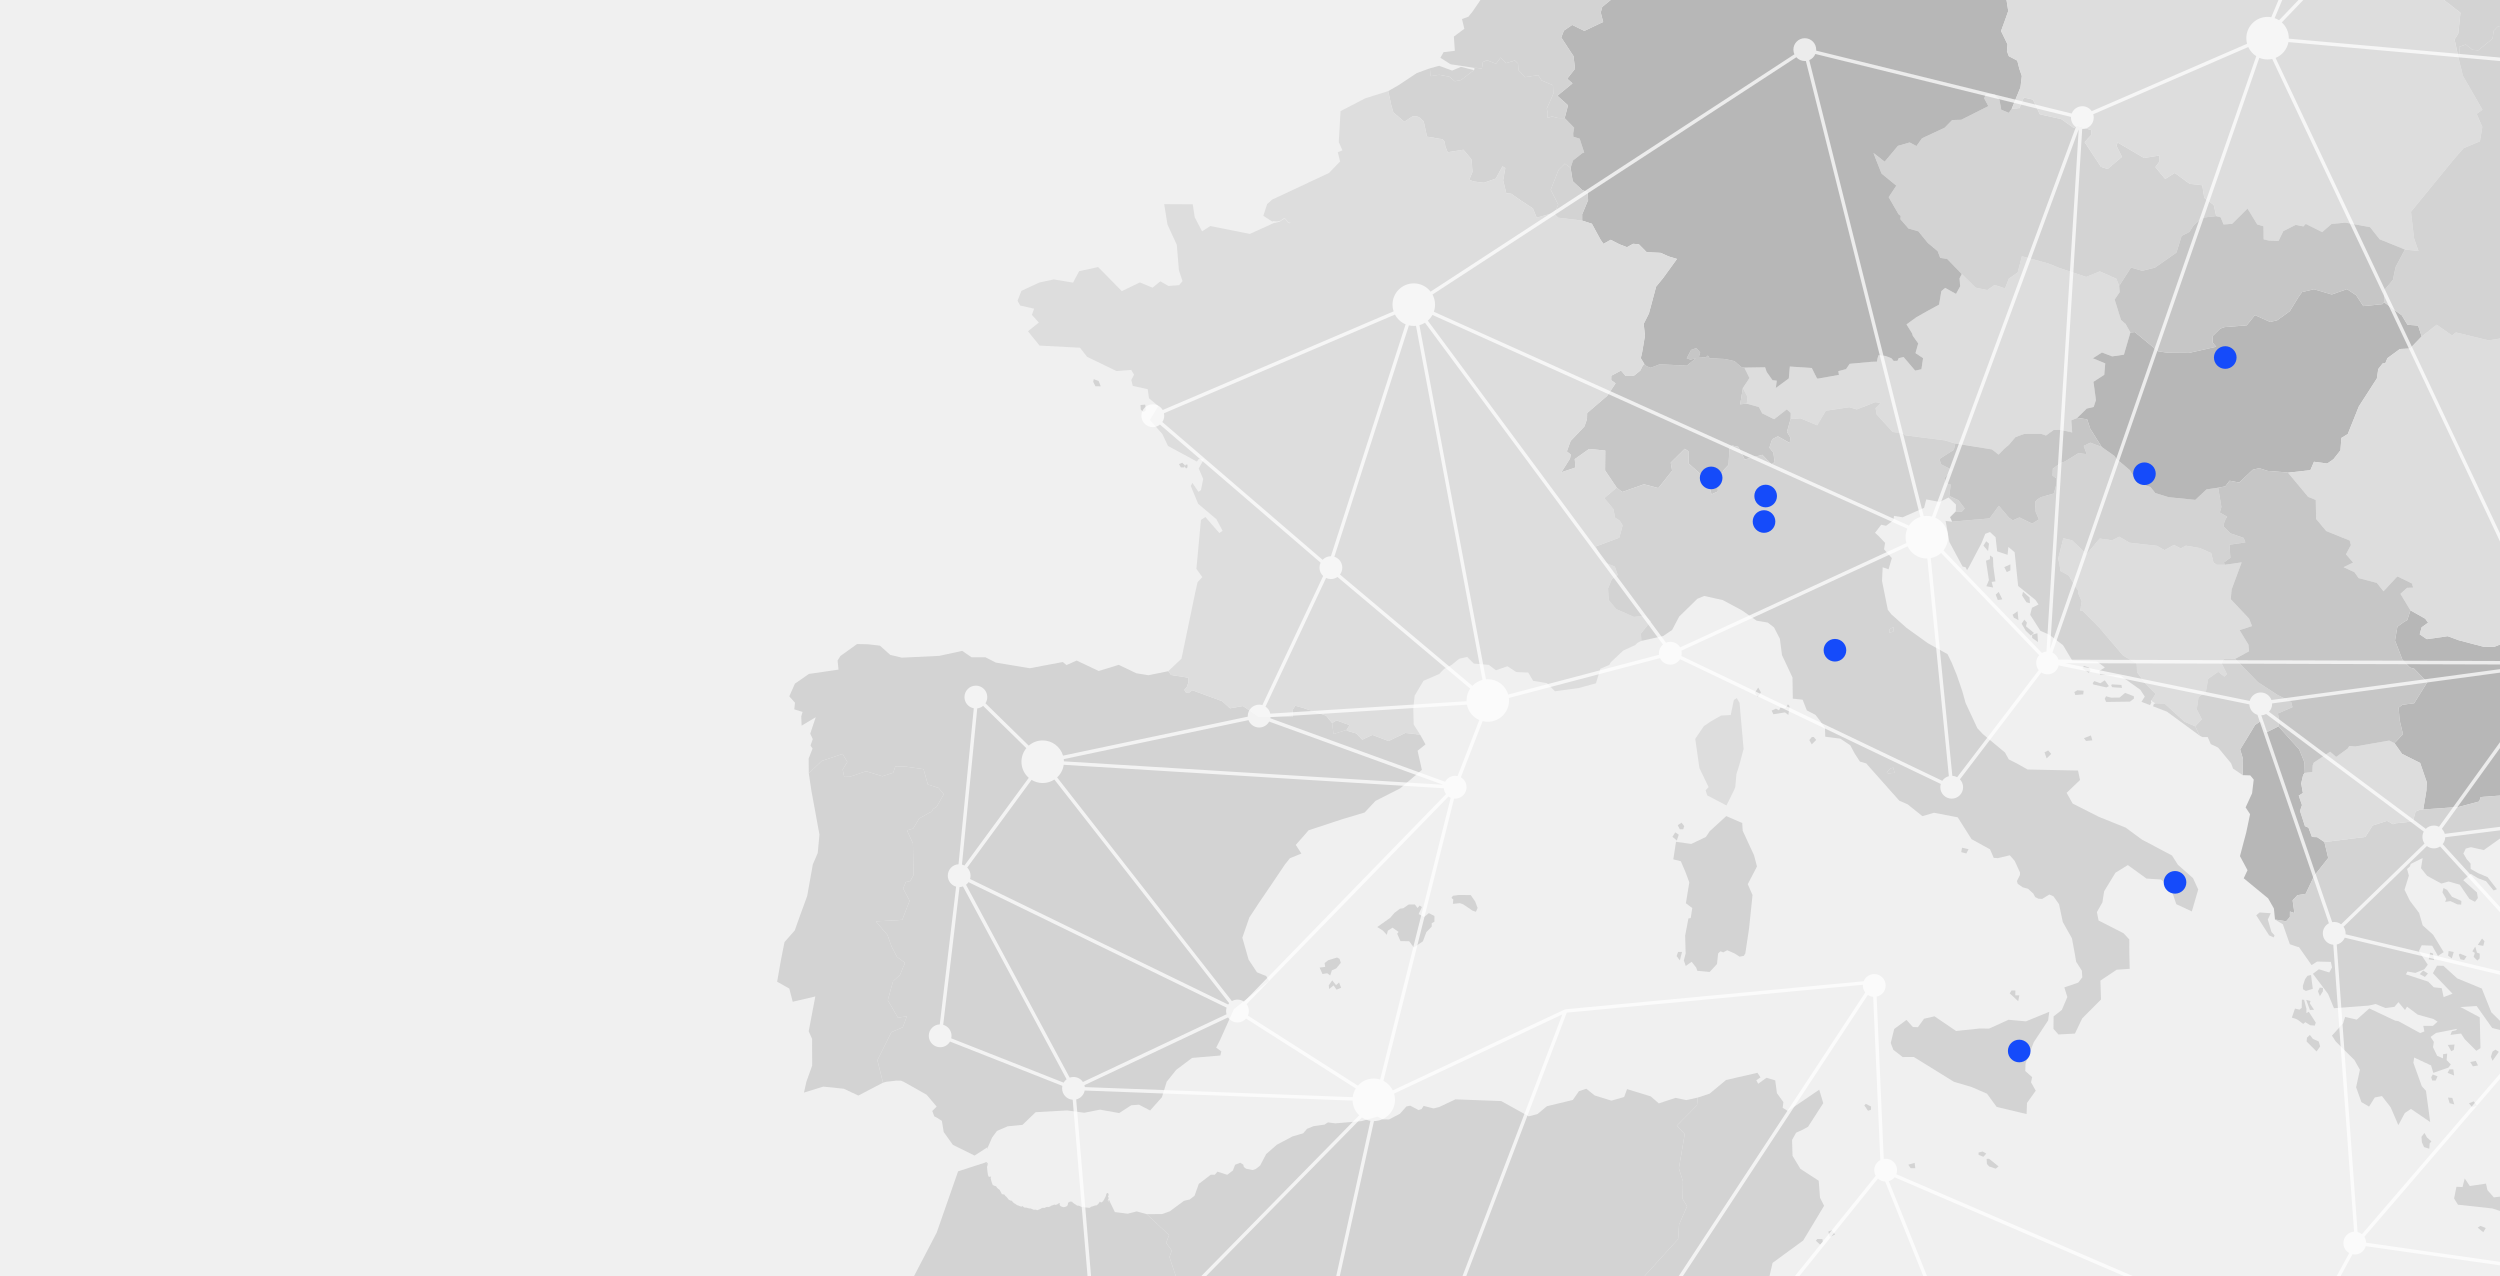 <?xml version="1.0" encoding="UTF-8"?>
<svg xmlns="http://www.w3.org/2000/svg" xmlns:xlink="http://www.w3.org/1999/xlink" version="1.1" viewBox="0 0 1920 980">
  <defs>
    <style>
      .cls-1 {
        fill: none;
      }

      .cls-2, .cls-3, .cls-4, .cls-5 {
        fill-rule: evenodd;
      }

      .cls-2, .cls-6 {
        fill: #d3d3d3;
      }

      .cls-7, .cls-5 {
        fill: #ddd;
      }

      .cls-8 {
        clip-path: url(#clippath-1);
      }

      .cls-9 {
        clip-path: url(#clippath-3);
      }

      .cls-10 {
        clip-path: url(#clippath-2);
      }

      .cls-11, .cls-3 {
        fill: #b7b7b7;
      }

      .cls-12 {
        fill: #fff;
      }

      .cls-13 {
        fill: #f0f0f0;
      }

      .cls-14 {
        fill: #154bfa;
      }

      .cls-15 {
        opacity: .73;
      }

      .cls-4 {
        fill: #c6c6c6;
      }

      .cls-16 {
        clip-path: url(#clippath);
      }
    </style>
    <clipPath id="clippath">
      <polygon class="cls-1" points="-4.11 984.94 1920 980 1920 0 -4.11 -7.34 -4.11 984.94"/>
    </clipPath>
    <clipPath id="clippath-1">
      <polygon class="cls-1" points="704 980 1921 980 1920 0 704 0 704 980"/>
    </clipPath>
    <clipPath id="clippath-2">
      <rect class="cls-1" x="1305.48" y="265.89" width="412.21" height="549.97"/>
    </clipPath>
    <clipPath id="clippath-3">
      <rect class="cls-1" x="1661.73" y="668.95" width="17.37" height="17.37"/>
    </clipPath>
  </defs>
  <!-- Generator: Adobe Illustrator 28.6.0, SVG Export Plug-In . SVG Version: 1.2.0 Build 709)  -->
  <g>
    <g id="Livello_1">
      <g class="cls-16">
        <rect class="cls-13" width="1920" height="980"/>
        <polygon class="cls-3" points="1736.53 553.78 1740.3 562.57 1749.84 557.83 1757.21 566.06 1765.82 575.6 1769.85 585.56 1769.92 587.95 1770.06 593.57 1768.81 595.21 1767.32 601.65 1767.82 604.5 1768.24 606.96 1768.64 609.02 1765.43 611.01 1767.92 618.27 1766.43 622.8 1770.2 634.47 1772.91 635.65 1775.61 642.8 1779.56 642.94 1785.12 646.68 1788.07 658.96 1777.25 672.7 1770.77 686.44 1764.4 687.51 1760.73 691.46 1762.12 701.25 1758.67 700.04 1758.63 704.27 1755.75 707.58 1747.21 706.2 1746.35 697.69 1741.94 689.96 1723.18 674.52 1726.1 668.32 1720.3 657.5 1725.14 639.2 1728.06 625.29 1724.64 620.09 1729.62 609.23 1729.87 606.96 1730.16 604.5 1730.87 598.73 1728.16 595.49 1722.4 595.32 1722.54 587.95 1722.61 582.82 1720.44 575.6 1726.28 566.06 1731.94 556.73 1736.24 553.78 1736.46 553.63 1736.53 553.78"/>
        <polygon class="cls-5" points="1581.26 205.66 1602.19 212.67 1612.69 208.43 1625.33 214.06 1627.54 219.54 1627.93 224.34 1624.05 230.07 1628.92 245.7 1632.48 248.83 1636.15 255.35 1631.17 272.4 1622.16 273.71 1614.26 270.72 1607.32 275.17 1616.82 279.09 1616.08 287.85 1607.78 293.22 1609.7 307.21 1607.96 312.55 1602.62 313.79 1595.32 320.95 1590.73 322.87 1591.44 332.13 1582.54 330.17 1577.2 330.24 1571.3 334.48 1567.56 333.23 1554.42 333.3 1547.84 335.72 1542.78 341.7 1539.19 344.73 1534.92 349.14 1529.83 345.15 1501.71 340.63 1493.52 338.18 1463.37 334.33 1461.81 333.02 1453.51 331.73 1441.23 318.24 1440.45 313.54 1444.26 309.52 1440.16 308.85 1426.07 314.43 1420.34 312.73 1402.25 315.43 1395.6 326.61 1382.78 321.27 1375.17 321.77 1375.27 317.18 1372.25 314.4 1362.49 321.98 1353.38 317.46 1350.86 312.65 1341.53 309.99 1342.06 304.79 1338.54 297.95 1343.63 290.34 1339.64 282.33 1355.59 282.08 1356.84 285.71 1361.32 292.01 1364.56 292.37 1363.81 297.99 1373.81 290.62 1374.6 281.51 1391.43 282.61 1395.53 290.73 1396.49 290.73 1412.29 287.92 1411.86 285.03 1417.74 283.5 1420.55 279.41 1437.24 277.88 1441.48 277.74 1441.98 275.07 1442.69 272.82 1448.03 273.36 1452.51 275.07 1454.37 277.2 1457.28 277.1 1458.21 275.07 1461.98 274.21 1470.85 284.64 1475.65 283.57 1476.93 275.07 1471.1 271.19 1473.2 263.75 1469.03 257.91 1468.43 255.95 1464.19 249.15 1471.7 243.67 1480.78 238.55 1489.21 233.95 1490.96 223.56 1493.88 221.1 1502.21 225.7 1505.41 219.89 1504.91 213.84 1506.62 210.43 1517.26 220.93 1526.27 222.74 1531.89 218.79 1539.83 221.5 1542.78 214.02 1549.55 209.29 1552.82 196.79 1573.04 202.35 1581.26 205.66"/>
        <polygon class="cls-2" points="1036.51 556.91 1034.16 560.57 1024.13 563.74 1023.09 555.31 1025.55 553.78 1026.41 553.24 1027.86 553.78 1036.51 556.91"/>
        <polygon class="cls-6" points="1877 0 1889.62 9.81 1887.99 25.72 1885.14 30.31 1887.95 43.73 1889.2 42.59 1888.63 36.01 1893.68 34.19 1898.81 38.22 1903.26 38.68 1914.26 29.71 1915.22 23.62 1918.35 20.38 1920 20 1920 0 1877 0"/>
        <polygon class="cls-2" points="1536.98 84.31 1542.78 86.66 1544.99 83.53 1550.97 83.03 1554.32 74.84 1561.33 76.52 1566.56 87.76 1572.76 89.15 1583.01 91.43 1592.72 98.34 1595.04 96.38 1606.14 99.97 1606 103.68 1600.98 109.12 1613.51 128.13 1618.71 129.77 1624.55 124.78 1629.67 120.48 1625.47 112.08 1626.29 109.41 1646.62 121.33 1658.33 119.44 1658.54 123.89 1655.3 128.31 1662.85 137.46 1670.25 132.83 1681.64 141.16 1691.32 142.26 1692.89 151.94 1700.15 157.46 1702.07 165.97 1691.32 167.18 1684.6 173.19 1681.46 178.1 1675.48 181.17 1671.53 193.95 1655.09 205.51 1645.33 207.97 1636.58 205.51 1627.54 219.54 1625.33 214.06 1612.69 208.43 1602.19 212.67 1581.26 205.66 1573.04 202.35 1552.82 196.79 1549.55 209.29 1542.78 214.02 1539.83 221.5 1531.89 218.79 1526.27 222.74 1517.26 220.93 1506.62 210.43 1495.37 198.79 1490.1 198.07 1488.11 192.88 1480.53 186.54 1473.27 177.64 1465.76 175.54 1459.56 168.42 1459.74 165.82 1458.03 164.47 1450.52 151.44 1456.36 142.58 1445.04 133.29 1441.12 123.47 1438.81 117.45 1447.42 124.18 1457.64 112 1466.65 109.41 1471.84 112.18 1476.08 106.24 1493.45 98.12 1499.29 92.18 1506.23 92 1527.05 81.5 1523.85 75.52 1525.27 72.1 1532.03 72.81 1535.56 76.66 1536.98 84.31"/>
        <polygon class="cls-5" points="1635.37 416.77 1656.48 419.19 1662.35 422.5 1669.57 418.44 1674.74 421.18 1678.79 419.08 1689.54 420.94 1698.19 424.74 1699.97 432.04 1702.43 433.75 1708.73 433.75 1721.58 431.9 1713.89 452.65 1713.21 460.16 1727.27 475.08 1729.55 480.81 1719.98 483.94 1726.81 495.12 1727.27 500.17 1716.6 505.97 1708.41 505.69 1707.27 506.83 1706.27 509.64 1710.3 517.72 1708.3 519.64 1703.57 515.97 1695.92 521.28 1694.06 531.46 1688.48 535.3 1687.12 544.66 1690.97 552.39 1689.69 553.78 1685.95 557.83 1677.58 554.24 1677.12 553.78 1662.35 540.32 1655.19 540.14 1652.35 538.36 1652.52 537.55 1655.51 532.95 1647.47 524.8 1641.24 516.26 1640.99 509.64 1636.22 506.83 1630.53 503.48 1612.09 481.87 1601.09 470.8 1599.24 468.88 1597.6 469.1 1598.74 461.76 1596.03 455.71 1595.96 453.47 1594.54 451.51 1588.7 441.94 1582.47 438.59 1581.48 432.04 1580.59 429.34 1584.64 413.39 1591.44 414.99 1602.48 425.63 1612.55 413.6 1622.06 414.96 1627.68 412.18 1635.37 416.77"/>
        <polygon class="cls-2" points="1152.48 44.2 1156.54 48.5 1163.45 46.44 1165.83 48.79 1166.19 53.84 1171.14 59.25 1181.35 57.76 1183.95 61.78 1192.67 65.45 1192.99 71.78 1191.74 74.95 1187.97 83.31 1188.68 87.12 1188.43 90.5 1192.03 89.44 1196.66 90.65 1201.67 90.68 1208.97 98.12 1208.22 102.29 1208.33 105.03 1213.17 106.52 1216.66 117.13 1215.09 117.7 1208.08 123.25 1206.23 128.91 1201.82 125.71 1196.94 130.55 1190.96 145.68 1196.69 157.1 1193.77 164.22 1190.5 164.26 1180.21 167.18 1177.19 159.95 1167.86 153.9 1160.67 148.81 1156.79 148.35 1154.44 138.52 1156.08 129.09 1153.91 127.77 1148.71 137.17 1139.7 140.37 1131.95 139.38 1128.35 138.1 1130.91 131.97 1130.09 122.4 1123.94 114.99 1111.8 116.92 1110.09 112.65 1109.41 108.66 1107.85 106.91 1105.28 106.52 1095.96 104.96 1093.39 93.25 1090.76 90.58 1087.7 89.15 1084.57 89.51 1078.52 93.53 1070.12 86.34 1068.51 80.89 1067.37 75.48 1066.13 69.97 1074.07 65.45 1088.16 56.08 1098.13 52.49 1098.7 58.47 1105.28 57.44 1113.11 58.93 1117.24 62.38 1121.98 61.53 1132.02 53.84 1132.3 53.49 1132.34 52.17 1133.76 52.1 1138.1 52.7 1138.81 47.68 1141.95 46.22 1148.96 48.97 1152.48 44.2"/>
        <polygon class="cls-11" points="1848.83 476.11 1845.81 477.99 1841.21 481.3 1839.36 491.91 1845.13 506.83 1850.9 512.7 1854.03 513.55 1864.14 523.95 1854.06 540.11 1844.99 541.25 1842.14 543.52 1842.89 552.92 1843.07 553.78 1845.49 563.85 1843.39 566.06 1838.94 570.76 1842.39 575.6 1844.77 578.98 1858.69 585.99 1859.37 587.95 1863.78 600.73 1863.6 604.5 1863.5 606.96 1862.64 612.26 1861.04 621.69 1888.24 619.73 1904 615.53 1905.21 612.12 1920 611 1920 611 1920 495 1920 495 1915.5 496.82 1907.24 496.68 1888.48 491.77 1879.83 488.6 1863.78 490.88 1858.34 487.18 1859.8 481.8 1864.78 478.21 1862.57 475.15 1851.22 468.74 1848.83 476.11"/>
        <polygon class="cls-4" points="1305.01 274.07 1309.89 274.6 1311.66 273.04 1312.95 275.07 1324.98 275.74 1332.06 277.34 1337.19 281.76 1339.64 282.33 1343.63 290.34 1338.54 297.95 1336.44 310.52 1341.53 309.99 1350.86 312.65 1353.38 317.46 1362.5 321.98 1372.25 314.4 1375.27 317.18 1375.17 321.77 1372.39 331.7 1375.13 336.25 1374.53 340.2 1365.38 335.08 1361.04 337.32 1358.86 343.8 1361.92 347.57 1362.92 354.83 1360.54 356.61 1353.42 349.28 1339.96 352.91 1334.95 343.09 1330.25 342.13 1328.15 344.58 1327.54 356.97 1324.09 360.6 1319 368.97 1319.35 377.4 1314.44 379.64 1311.2 366.4 1306.68 364.66 1296.93 355.97 1296.72 346.51 1293.87 344.65 1283.12 355.3 1284.19 361.49 1274.08 374.23 1273.54 374.8 1262.58 371.92 1245.85 377.83 1241.61 374.48 1232.71 361.28 1232.86 346.04 1220.4 344.8 1209.4 352.59 1209.97 359.04 1199.15 362.7 1205.73 352.27 1206.41 349.21 1203.35 346.68 1206.23 338.67 1216.84 327.53 1218.8 321.94 1218.94 317.21 1234.35 304 1240.76 294.43 1237.41 291.94 1237.48 288.56 1244.92 284.57 1248.55 288.77 1254.71 288.66 1259.77 284.61 1261.51 281.01 1262.83 279.55 1264.57 281.22 1267.7 282.47 1274.72 279.76 1295.47 280.83 1302.55 275.07 1298.28 276.21 1295.4 275.14 1298.74 268.77 1302.8 267.31 1305.76 270.72 1304.72 274 1305.01 274.07"/>
        <polygon class="cls-11" points="1237 0 1230.51 5.33 1229.37 9.63 1231.22 16.86 1216.77 23.73 1207.41 19.14 1201.07 23.51 1199.04 28.78 1208.47 43.16 1209.61 52.81 1203.67 60.43 1207.66 64.06 1196.05 73.53 1204.24 80.89 1201.67 90.68 1208.97 98.12 1208.22 102.29 1208.33 105.03 1213.17 106.52 1216.66 117.13 1215.1 117.7 1208.08 123.25 1206.23 128.91 1207.83 139.13 1215.1 145.93 1219.37 147.63 1219.65 153.72 1215.1 164.62 1215.1 169.42 1222.57 171.84 1229.08 183.84 1231.43 187.29 1236.95 184.16 1243.78 187.61 1249.48 189.85 1254.25 187.25 1258.63 187.57 1264.64 193.66 1275.36 194.19 1281.52 196.93 1287.92 198.86 1277.28 213.56 1271.94 220.07 1266.39 240.72 1262.4 248.65 1262.36 249.01 1263.36 257.62 1261.16 270.65 1260.12 275.07 1262.83 279.55 1264.57 281.22 1267.7 282.47 1274.72 279.76 1295.47 280.83 1302.55 275.07 1298.28 276.21 1295.4 275.14 1298.74 268.77 1302.8 267.31 1305.76 270.72 1304.72 274 1305.01 274.07 1309.88 274.6 1311.66 273.04 1312.95 275.07 1324.98 275.74 1332.06 277.34 1337.19 281.76 1339.64 282.33 1355.59 282.08 1356.84 285.71 1361.32 292.01 1364.56 292.37 1363.81 297.99 1373.81 290.62 1374.6 281.51 1391.43 282.61 1395.53 290.73 1396.49 290.73 1412.29 287.92 1411.86 285.03 1417.74 283.5 1420.55 279.41 1437.24 277.88 1441.48 277.74 1441.98 275.07 1442.69 272.82 1448.03 273.36 1452.51 275.07 1454.37 277.2 1457.28 277.1 1458.21 275.07 1461.98 274.21 1470.85 284.64 1475.65 283.57 1476.93 275.07 1471.1 271.19 1473.2 263.75 1469.03 257.91 1468.43 255.95 1464.19 249.15 1471.7 243.67 1480.78 238.55 1489.21 233.95 1490.96 223.56 1493.88 221.1 1502.21 225.7 1505.41 219.89 1504.91 213.84 1506.62 210.43 1495.37 198.79 1490.1 198.07 1488.11 192.88 1480.53 186.54 1473.27 177.64 1465.76 175.54 1459.56 168.42 1459.74 165.82 1458.03 164.47 1450.52 151.44 1456.36 142.58 1445.04 133.29 1441.12 123.47 1438.81 117.45 1447.42 124.18 1457.64 112 1466.65 109.41 1471.84 112.18 1476.08 106.24 1493.45 98.12 1499.29 92.18 1506.23 92 1527.05 81.5 1523.85 75.52 1525.27 72.1 1532.03 72.81 1535.56 76.66 1536.98 84.31 1542.78 86.66 1544.99 83.53 1551.75 66.98 1552.75 58.36 1550.86 52.85 1549.26 46.55 1542.78 43.16 1541.33 39.21 1541.75 33.98 1536.8 23.84 1540.83 12.77 1542.32 8.42 1541 0 1237 0"/>
        <polygon class="cls-6" points="1212.64 838 1207.94 844.77 1188.04 849.57 1180.85 855.55 1174.09 857.37 1152.95 845.62 1117.78 844.3 1105.28 850.21 1100.94 851.28 1093.36 849.32 1091.76 851.78 1089.48 852.53 1083.04 849.15 1080.15 849.75 1075.2 855.3 1066.84 859.75 1061.86 859.68 1058.05 857.55 1056.38 858.01 1045.55 861.03 1025.51 862.74 1019.85 861.99 1017.26 863.7 1008.75 864.91 1003.8 866.94 1002.2 868.79 1000.81 870.4 992.62 872.78 980.63 879.15 977.07 882.25 972.44 886.31 967.78 895.13 964.54 897.73 962.08 898.59 956.92 897.55 955.28 896.27 954.82 894.42 952.47 893 948.56 894.53 946.88 898.91 942.51 902.25 935 899.83 932.97 902.22 929.83 902.22 922.96 907.49 920.69 909.19 917.41 918.31 913.71 921.22 909.3 922.22 898.37 930.3 892.42 932.4 885.16 932.44 880.64 932.44 885.16 936.67 897.87 948.56 895.59 954.54 899.93 960.42 898.12 965.4 903 980 1263 980 1288.78 951.62 1289.52 940.52 1295.68 926.39 1292.23 920.76 1292.51 907.24 1289.38 897.27 1293.87 871 1287.85 864.49 1303.3 848.83 1303.9 842.92 1295.18 844.87 1286.82 843.16 1273.97 847.4 1267.78 842.03 1249.59 836.44 1247.34 842.49 1237.59 845.3 1224.7 841.31 1218.33 836.15 1212.64 838"/>
        <polygon class="cls-6" points="1905.22 612.12 1904 615.53 1888.24 619.73 1861.04 621.69 1859.16 621.55 1855.17 623.26 1853.1 630.88 1840.11 632.26 1837.83 633.01 1833.31 630.38 1822.14 634.01 1816.58 642.76 1785.12 646.68 1788.07 658.96 1777.25 672.7 1770.77 686.44 1764.4 687.51 1760.73 691.46 1762.12 701.25 1758.67 700.04 1758.63 704.27 1755.75 707.58 1747.21 706.2 1753.22 709.83 1758.6 725.17 1764.97 727.34 1765.5 727.23 1775.29 741.19 1779.53 738.48 1790.1 738.73 1790.99 743.04 1788.89 746.84 1780.88 744.39 1776.33 747.88 1787.97 763.36 1792.49 774.32 1819.11 772.3 1824.49 771.09 1832.1 774.18 1838.94 773.26 1842 769.66 1847.05 775.68 1848.62 773.08 1856.81 779.24 1868.8 782.55 1872.04 784.61 1868.48 787.89 1861.11 787.85 1861.9 792.16 1858.69 793.4 1842 784.26 1839.44 783.83 1819.64 774.47 1810 783.08 1801.06 780.98 1799.57 785.82 1790.95 795.36 1793.84 799.85 1808.18 814.08 1812.42 821.56 1809.5 834.98 1813.56 846.44 1819.43 849.86 1823.84 842.85 1829.33 841.78 1836.02 850.39 1841.93 864.1 1846.91 854.81 1851.61 851.64 1866.38 861.71 1863.14 837.72 1859.94 834.2 1853.46 816.18 1854.1 812.2 1867.06 818.25 1868.77 823.94 1880.44 819.89 1882.22 817.47 1879.02 814.16 1879.44 809.17 1876.28 809.64 1876.17 812.8 1871.68 810.81 1868.55 804.22 1869.19 800.17 1866.67 796.36 1870.9 793.3 1887.17 790.13 1886.17 791.23 1883.04 792.02 1881.94 794.79 1890.09 793.76 1892.9 798.1 1901.8 807 1905 804.97 1904.43 781.3 1890.8 774.01 1889.45 773.43 1902.05 772.62 1914.01 789.49 1920 791 1920 788 1920 784 1913.33 777.42 1906.03 759.2 1887.1 751.37 1876.53 741.76 1871.65 741.65 1868.45 747.41 1883.54 763.15 1876.7 765.78 1875.24 758.91 1869.12 758.24 1864.92 753.93 1847.73 748.3 1848.94 746.13 1854.99 747.2 1861.9 744.39 1864.53 740.9 1857.73 730.51 1859.87 725.95 1867.91 726.31 1872.36 734.14 1876.74 731.22 1868.62 717.87 1860.61 710.68 1857.87 701.14 1850.79 691.78 1846.66 683.34 1850.01 672.45 1848.62 667.36 1850.79 665.4 1851.5 663.48 1860.61 658.96 1859.33 666.76 1864.03 672.63 1874.92 678.57 1880.55 677.01 1889.09 679.43 1896.56 690.43 1900.8 692.6 1903.01 689.68 1902.3 685.44 1891.8 676.01 1897.53 671.1 1903.08 674.45 1909.27 676.76 1915.07 683.88 1917.64 682.92 1910.45 673.63 1903.33 670.64 1897.45 667.36 1897.38 663.2 1894.39 659.81 1893.4 658.04 1891.87 655.51 1893.72 651.7 1897.74 650.63 1907.56 652.87 1920 644 1920 644 1920 611 1920 611 1905.22 612.12"/>
        <polygon class="cls-6" points="1891.23 911.65 1886.56 911.44 1884.75 920.44 1887.7 925.21 1914.11 928.1 1920 930 1920 919 1915.25 919.59 1910.34 913.97 1909.24 909.02 1896.81 910.87 1892.9 905.07 1891.23 911.65"/>
        <polygon class="cls-2" points="1771.34 774.75 1771.31 778.06 1773.12 776.99 1778.53 785.39 1777.78 787.64 1774.26 787.39 1770.52 785.04 1768.89 786.36 1764.08 782.83 1760.13 781.51 1762.55 774.57 1765.97 775.43 1767.71 774 1767.85 767.67 1769.56 767.92 1771.34 774.75"/>
        <polygon class="cls-2" points="1746.85 718.33 1746.18 719.93 1742.69 718.37 1732.79 702.92 1735.36 700.78 1743.9 701.35 1741.69 706.23 1744.5 715.84 1746.85 718.33"/>
        <polygon class="cls-2" points="1890.34 691.92 1890.19 694.77 1887.13 694.52 1881.97 692.06 1877.88 692.63 1878.73 690.43 1875.81 685.34 1876.6 681.99 1879.37 683.45 1883.11 688.72 1890.34 691.92"/>
        <polygon class="cls-2" points="1781.88 803.62 1779.1 807.53 1771.48 799.85 1771.77 796.89 1773.98 794.83 1776.33 797.85 1780.74 799.85 1781.88 803.62"/>
        <path class="cls-6" d="M1923.65,751.4l.24.17v-.59l-.24.42ZM1919.6,747.13l4.3,2.19v-5.88l-2.02-1.47-2.28,5.16Z"/>
        <polygon class="cls-6" points="1923.33 655.65 1923.8 658.35 1923.89 658.41 1923.89 654.43 1923.33 655.65"/>
        <polygon class="cls-2" points="1866.02 878.05 1865.67 882.21 1861.68 880.97 1860.04 877.37 1859.69 873.07 1861.97 870.11 1863.96 873.64 1867.34 876.59 1866.02 878.05"/>
        <polygon class="cls-2" points="1776.22 759.45 1770.88 761.05 1768.71 759.73 1768.6 757.06 1770.27 752.04 1772.16 749.44 1774.87 748.77 1776.22 759.45"/>
        <polygon class="cls-2" points="1904.36 736.06 1902.55 737.73 1899.77 734.85 1900.69 731.79 1898.74 730.61 1901.01 726.98 1902.3 731.57 1904.43 732.43 1904.36 736.06"/>
        <polygon class="cls-2" points="1919.1 807.78 1914.26 814.69 1913.01 811.56 1914.26 807.61 1916.5 806.11 1919.1 807.78"/>
        <polygon class="cls-2" points="1777.18 775.5 1774.01 775.68 1771.16 767.92 1774.51 768.81 1773.9 770.55 1777.18 775.5"/>
        <polygon class="cls-2" points="1909.09 943.12 1907.17 946.36 1902.87 942.83 1904.89 941.44 1909.09 943.12"/>
        <polygon class="cls-2" points="1864.67 747.66 1862.32 750.3 1858.41 748.13 1860.97 745.35 1864.67 747.66"/>
        <polygon class="cls-2" points="1894.36 734.53 1892.44 737.34 1889.59 736.7 1888.31 733.32 1889.2 732.36 1894.36 734.53"/>
        <polygon class="cls-2" points="1902.3 849.15 1898.63 850.46 1896.17 847.33 1899.84 845.84 1902.3 849.15"/>
        <polygon class="cls-2" points="1908.06 722.85 1907.17 726.41 1902.94 725.7 1906.21 720.79 1908.06 722.85"/>
        <polygon class="cls-2" points="1884.53 806.29 1882.58 807.36 1879.87 802.52 1885.07 802.2 1884.53 806.29"/>
        <polygon class="cls-2" points="1883.39 843.2 1884.89 848.22 1881.29 847.22 1880.05 842.95 1883.39 843.2"/>
        <polygon class="cls-2" points="1903.11 818.25 1899.2 818.96 1897.1 815.65 1901.37 814.76 1903.11 818.25"/>
        <polygon class="cls-2" points="1783.98 761.33 1781.66 765.07 1780.2 761.26 1781.56 758.48 1784.05 758.73 1783.98 761.33"/>
        <polygon class="cls-2" points="1884.46 731.11 1883 736.06 1880.12 733.96 1880.55 730.36 1884.46 731.11"/>
        <polygon class="cls-2" points="1884.14 821.24 1884.78 826.01 1879.76 823.98 1881.19 821.24 1884.14 821.24"/>
        <polygon class="cls-2" points="1868.34 732.14 1869.41 737.34 1865.28 736.74 1866.31 731.65 1868.34 732.14"/>
        <polygon class="cls-2" points="1872.04 826.65 1870.55 829.89 1867.95 829.85 1867.16 827.29 1868.37 825.23 1872.04 826.65"/>
        <polygon class="cls-2" points="683.69 502.95 692.59 505.08 721.42 503.69 738.97 499.85 746.09 504.76 756.77 504.76 764.78 508.86 790.84 513.2 816.25 508.43 819.06 510.78 826.86 507.29 843.84 515.33 859.14 510.6 866.05 513.87 868.79 515.19 872.74 517.08 882.07 518.57 885.16 517.93 897.2 515.48 899.4 518.4 912.64 520.46 912.64 524.27 911.5 527.47 909.55 529.82 910.68 531.67 912.64 532.35 915.74 530.14 922.97 532.78 938.59 538.51 939.91 539.68 944.64 543.99 954.61 542.24 966.36 550.22 977.07 550.18 985.47 550.18 992.59 550.68 992.98 544.77 994.73 542.03 1000.31 543.53 1002.2 544.17 1018.43 549.61 1021.85 553.78 1023.09 555.31 1024.13 563.74 1034.16 560.58 1034.34 561.18 1041.57 563.25 1044.27 566.06 1046.23 568.09 1050.47 566.06 1053.99 564.38 1056.38 565.31 1058.4 566.06 1066.41 569.12 1072.71 566.06 1079.3 562.89 1090.65 564.21 1091.69 566.06 1094.78 571.72 1089.91 575.6 1088.7 576.59 1091.26 587.95 1092.01 591.29 1076.42 604.5 1075.21 605.53 1072.39 606.96 1056.38 615.07 1048.08 623.97 1031 629.1 1004.98 637.67 1002.2 640.88 995.15 648.89 999.46 655.51 990.63 659.14 986.93 663.77 977.07 678.4 966.96 693.27 959.49 704.63 954.11 720.18 958.92 736.98 965.36 746.74 972.44 749.62 974.58 753.22 964.75 761.4 947.6 775.07 937.13 798.46 934.03 804.58 937.99 807.5 937.2 810.63 922.97 811.84 915.53 812.48 903.28 821.7 896.02 830.78 892.35 842.67 885.16 850.75 883.31 852.85 874.73 848.4 868.79 848.86 866.05 850.61 859.53 854.84 844.8 852.21 832.66 854.59 819.53 852.81 795.39 854.16 785.28 863.88 773.93 864.99 765.67 868.55 762 873.53 758.59 881.25 758.41 881.22 758.12 881.22 748.48 887.48 731.82 879.26 724.77 869.4 723.35 860.82 719.4 858.29 717.54 857.4 715.98 853.24 719.36 849.86 711.67 840.78 693.95 830.78 692.02 829.96 688.36 829.92 680.85 830.78 678.14 831.49 673.83 814.26 684.62 792.66 693.34 788.92 696.47 780.55 689.6 781.55 681.81 768.13 685.9 753.54 691.17 748.77 695.08 739.44 688.89 734.89 684.8 727.05 681.56 718.08 672.66 707.62 692.91 706.45 698.57 691.78 693.62 682.35 695.72 677.36 699.07 676.69 701.6 672.06 701.14 647.75 696.54 637.67 701.28 636.36 705.94 628.6 714.13 623.97 715.48 623.51 716.62 621.34 719.4 619.49 724.81 609.98 720.78 605.11 712.6 602.51 709.29 590.72 694.37 588.62 687.61 588.55 686.01 593.43 677.61 596.17 665.18 592.29 652.8 596.53 648.38 596.67 647.17 591.04 650.73 585.17 647.07 579.01 631.08 584.42 621.15 593.86 621.05 582.61 624.04 574.92 622.47 572.57 624.21 567.59 622.26 563.49 626.49 550.82 615.64 557.3 615.35 550.15 616.38 546.8 610.01 544.77 610.55 539.68 606.17 534.8 610.51 525.02 621.26 517.58 643.97 514.27 643.26 507.33 645.43 503.8 658.24 494.62 666.54 494.8 675.79 495.86 683.69 502.95"/>
        <polygon class="cls-2" points="1086.63 694.63 1088.7 697.37 1090.3 695.45 1092.04 696.62 1089.51 702 1093.68 704.24 1097.38 701.28 1101.65 703.49 1101.62 707.9 1099.59 709.01 1099.52 711.68 1095.42 715.91 1092.79 722.93 1085.81 727.69 1082.25 722.85 1075.56 722.78 1073.03 717.09 1074.14 715.7 1069.44 712.46 1065.88 714.74 1065.06 717.98 1062.14 714.74 1057.73 711.96 1067.73 704.84 1070.93 701.07 1075.21 697.87 1077.77 697.51 1081.86 694.66 1086.63 694.63"/>
        <polygon class="cls-2" points="1132.91 692.31 1134.79 697.3 1133.51 700.22 1130.95 699.4 1123.65 694.48 1121.16 693.63 1115.82 694.16 1116.14 690.82 1114.68 689.61 1115.89 687.94 1120.3 687.37 1129.49 687.4 1132.91 692.31"/>
        <polygon class="cls-2" points="1022.88 745.24 1021.6 749.16 1019.32 747.45 1015.65 748.05 1013.45 743.11 1017.72 742.57 1017.33 739.65 1020.03 737.45 1026.83 735.38 1028.79 736.38 1029.75 739.44 1026.26 743.71 1022.88 745.24"/>
        <polygon class="cls-2" points="1023.13 752.9 1026.08 756.6 1028.4 754.53 1030 758.59 1026.48 760.09 1024.2 756.81 1020.78 759.55 1020.5 756.78 1023.13 752.9"/>
        <polygon class="cls-2" points="758.55 894.71 756.77 892.96 757.13 892.5 757.48 892.5 758.19 892.96 758.55 893.39 758.55 893.82 758.91 894.28 758.55 894.28 758.55 894.71"/>
        <polygon class="cls-2" points="851.7 921.23 852.63 923.47 850.99 922.69 851.7 921.23"/>
        <polygon class="cls-2" points="866.05 172.66 865.76 172.8 862.95 170.31 866.05 168.24 868.43 166.68 868.82 170.99 866.05 172.66"/>
        <polygon class="cls-2" points="883.6 151.62 882.42 156.14 876.98 155.15 878.04 152.76 883.6 151.62"/>
        <polygon class="cls-6" points="758.12 881.22 758.27 882.53 758.59 881.25 758.41 881.22 758.12 881.22"/>
        <polygon class="cls-5" points="1048.54 75.48 1056.38 73.03 1066.13 69.97 1067.37 75.48 1068.51 80.89 1070.12 86.34 1078.52 93.53 1084.57 89.51 1087.7 89.15 1090.76 90.58 1093.39 93.25 1095.96 104.96 1105.28 106.52 1107.85 106.91 1109.41 108.66 1110.09 112.64 1111.8 116.92 1123.94 114.99 1130.09 122.4 1130.91 131.97 1128.35 138.1 1131.95 139.38 1139.7 140.37 1148.71 137.17 1153.91 127.77 1156.08 129.09 1154.44 138.52 1156.79 148.35 1160.67 148.81 1167.86 153.9 1177.19 159.95 1180.21 167.18 1190.5 164.26 1193.77 164.22 1196.69 167.18 1215.1 169.42 1222.57 171.84 1229.09 183.83 1231.43 187.29 1236.95 184.16 1243.78 187.61 1249.48 189.85 1254.25 187.25 1258.63 187.57 1264.64 193.66 1275.36 194.19 1281.52 196.93 1287.92 198.86 1277.28 213.56 1271.94 220.07 1266.39 240.72 1262.4 248.65 1262.37 249.01 1263.36 257.62 1261.16 270.65 1260.12 275.07 1262.83 279.55 1261.51 281.01 1259.77 284.61 1254.71 288.66 1248.55 288.77 1244.92 284.57 1237.48 288.56 1237.41 291.94 1240.76 294.43 1234.35 304 1218.94 317.21 1218.8 321.94 1216.84 327.53 1206.23 338.67 1203.35 346.68 1206.41 349.21 1205.73 352.27 1199.15 362.7 1209.97 359.03 1209.4 352.59 1220.4 344.8 1232.86 346.04 1232.71 361.28 1241.61 374.48 1232.14 382.53 1239.12 391 1240.33 397.41 1243.93 399.83 1246.2 403.46 1243.61 412.93 1225.42 419.72 1231.26 431.47 1240.19 435.1 1242.43 441.54 1237.84 444.78 1234.96 451.97 1235.46 460.8 1241.29 467.78 1254.86 473.76 1263.36 472.73 1267.7 477.14 1260.23 486.47 1260.51 492.16 1256.99 494.05 1256.92 493.9 1255.96 494.83 1255.96 494.97 1255.85 495.12 1256.06 495.29 1246.53 499.71 1238.98 506.83 1237.16 508.53 1235.95 510.6 1229.05 513.66 1225.7 524.77 1212.28 528.47 1194.27 530.89 1188.04 524.66 1177.44 522.88 1173.7 516.51 1164.59 516.15 1157.68 511.7 1148.89 514.76 1143.44 510.63 1131.84 509.6 1129.1 506.83 1126.78 504.51 1120.87 505.87 1119.49 506.83 1114.93 510.6 1108.99 513.8 1105.28 517.65 1093.22 522.88 1086.45 534.27 1085.53 542.85 1085.42 544.77 1085.64 553.78 1085.71 556.41 1090.65 564.21 1079.3 562.89 1072.71 566.06 1066.41 569.12 1058.4 566.06 1056.38 565.31 1053.99 564.38 1050.47 566.06 1046.23 568.09 1044.27 566.06 1041.57 563.24 1034.34 561.18 1034.16 560.57 1036.51 556.91 1027.86 553.78 1026.4 553.24 1025.55 553.78 1023.09 555.31 1021.85 553.78 1018.43 549.61 1002.2 544.17 1000.31 543.52 994.73 542.03 992.98 544.77 992.59 550.68 985.47 550.18 977.07 550.18 966.36 550.22 954.61 542.24 944.64 543.99 939.91 539.68 938.59 538.51 922.97 532.78 915.74 530.14 912.64 532.35 910.68 531.67 909.55 529.82 911.5 527.47 912.64 524.27 912.64 520.46 899.4 518.39 897.2 515.48 907.37 505.87 913.25 477.64 917.95 455 919.73 447.1 923.39 443.22 918.84 436.92 922.32 399.29 925.74 397.09 936.45 409.37 938.95 407.62 934.21 398.76 920.19 386.91 914.53 373.27 915.74 370.85 920.4 377.72 922.36 376.41 924.07 367.86 920.62 359.78 924.89 352.13 922.97 352.27 920.65 352.49 919.19 354.51 912.64 350.92 897.02 342.48 892.71 333.37 885.16 324.79 883.13 322.48 885.16 319.13 889.61 311.84 885.16 308.17 882.42 305.89 881.46 298.91 869.96 296.39 868.86 291.83 870.96 287.74 868.79 284.11 866.05 284.32 857.43 284.96 834.87 274.03 829.46 267.06 798.38 265.42 789.48 254.42 797.81 247.73 792.51 241.82 794.18 237.09 783.5 234.63 781.47 231 784.43 223.38 798.2 216.97 809.27 214.59 824.12 217.05 828.74 208.29 843.37 205.09 861.56 223.6 866.05 221.42 868.79 220.11 875.41 216.9 885.16 220.93 891.14 216.05 897.37 219.61 905.56 219 908.16 215.91 905.42 207.68 903.78 188 896.62 172.48 894.1 156.78 916.02 156.89 917.55 166.86 923.18 177.64 929.55 173.58 959.88 179.64 977.07 171.84 978.42 171.2 978.92 171.13 979.88 170.99 980.13 170.95 981.13 170.7 981.31 170.67 982.73 170.24 983.44 169.81 984.83 168.89 985.4 168.56 985.72 168.32 986.11 168.17 986.47 168.07 987 168.21 987.21 168.39 987.78 169.13 988.64 170.2 989.1 170.77 989.46 171.06 989.63 171.2 990.03 171.34 990.2 171.38 990.45 171.38 990.81 171.31 991.09 171.16 990.99 171.06 990.74 171.02 990.2 171.09 989.6 170.88 988.99 170.27 988.14 169.17 987.93 168.89 987.5 168.35 987.18 168 986.86 167.82 986.72 167.78 986.4 167.75 986.11 167.75 985.68 167.92 985.4 168.1 984.83 168.49 983.83 169.21 983.73 169.28 983.3 169.46 982.52 169.74 981.95 169.88 981.55 169.95 980.88 170.02 979.99 170.02 978.67 169.92 977.57 169.81 977.35 170.17 977.11 170.13 970.24 165.79 973.15 156.75 977.07 153.26 1020.64 132.86 1029.18 124 1027.44 116.88 1031 115.49 1028.18 109.12 1029.54 85.34 1048.54 75.48"/>
        <polygon class="cls-5" points="1331.67 606.96 1325.94 618.59 1311.17 610.87 1309.92 606.96 1312.2 604.5 1305.15 589.83 1301.95 567.44 1308.57 557.66 1314.33 553.78 1321.81 549.54 1329.18 549.15 1331.6 537.62 1333.84 536.12 1335.98 539.79 1337.19 553.78 1338.29 566.06 1339.07 575.17 1335.66 587.95 1333.56 594.53 1332.7 604.5 1331.67 606.96"/>
        <polygon class="cls-2" points="839.6 293.22 839.99 291.19 843.73 292.58 845.4 296.71 841.27 296.64 839.6 293.22"/>
        <polygon class="cls-2" points="875.91 311.05 879.54 310.73 880.04 315.04 878.22 316.53 876.12 314.58 875.91 311.05"/>
        <polygon class="cls-2" points="909.72 358.43 909.37 358.96 906.88 358.96 905.45 356.4 907.94 355.37 910.08 357.43 909.72 358.43"/>
        <polygon class="cls-2" points="909.83 358.25 910.79 356.76 912 356.83 912 358.93 910.9 359.82 909.83 358.25"/>
        <polygon class="cls-2" points="1614.15 343.3 1624.19 350.39 1625.05 352.09 1635.8 361.13 1641.35 370.78 1651.53 373.99 1655.27 378.68 1665.45 381.85 1685.98 383.92 1694.67 375.84 1700.9 374.95 1703.57 374.55 1706.02 389.33 1704.85 393.63 1710.44 396.87 1709.19 398.83 1708.09 401.71 1707.77 404.38 1713 409.62 1723.11 413.1 1724.46 416.52 1712.22 418.37 1712.93 428.34 1707.91 432.04 1708.73 433.75 1702.43 433.75 1699.97 432.04 1698.19 424.74 1689.54 420.94 1678.79 419.08 1674.74 421.18 1669.58 418.44 1662.35 422.5 1656.48 419.19 1635.37 416.77 1627.68 412.18 1622.06 414.95 1612.55 413.6 1602.48 425.63 1591.44 414.99 1584.64 413.39 1580.59 429.34 1581.48 432.04 1582.47 438.59 1588.7 441.94 1594.54 451.51 1595.96 453.47 1596.04 455.71 1598.74 461.76 1597.6 469.1 1599.24 468.88 1601.09 470.8 1612.09 481.87 1630.53 503.48 1636.22 506.83 1640.99 509.64 1641.24 516.26 1647.47 524.8 1655.51 532.95 1652.53 537.54 1652.42 537.54 1652.2 537.65 1652.06 537.87 1651.92 538.11 1651.88 538.4 1651.92 538.72 1651.99 538.97 1652.13 539.22 1652.35 539.36 1651.21 541.53 1644.66 539 1647.19 534.98 1643.77 529.75 1628.46 518.86 1612.91 518.15 1612.2 515.3 1616.54 512.63 1610.59 508.11 1591.51 507.36 1584.4 495.47 1573.68 487.39 1567.06 484.51 1559.19 472.16 1560.55 466.78 1565.6 464.22 1563.15 460.69 1549.94 450.05 1547.23 424.07 1542.43 420.08 1541.82 426.1 1533.81 423.43 1532.6 412.57 1528.3 408.58 1524.7 409.97 1521.71 417.3 1512.35 435.1 1510.68 437.88 1509.61 435.67 1507.26 435.1 1497.12 416.24 1494.23 400.08 1499.25 400.65 1517.19 399.08 1517.48 399.12 1527.98 398.12 1535.1 388.44 1542.78 397.44 1545.74 399.65 1550.97 397.37 1560.69 402.14 1565.89 398.9 1563.36 393.03 1562.97 385.48 1564.78 383.42 1567.63 381.74 1577.35 379 1579.41 371.53 1579.02 367.11 1576.32 365.3 1576.6 359.85 1582.72 355.55 1585.93 354.41 1596.28 348 1602.62 348.82 1600.31 342.48 1605.43 339.96 1614.15 343.3"/>
        <polygon class="cls-2" points="1662.35 540.32 1677.12 553.78 1677.58 554.24 1685.95 557.83 1689.36 564.99 1674.06 553.78 1664.27 546.59 1653.59 542.46 1654.23 540.43 1654.45 540.54 1654.66 540.57 1654.87 540.5 1655.05 540.36 1655.19 540.14 1662.35 540.32"/>
        <polygon class="cls-2" points="1529.58 446.92 1530.68 451.23 1525.52 450.23 1527.48 445.53 1525.24 430.62 1528.26 429.51 1528.3 426.56 1530.61 428.16 1530.9 435.1 1532.46 446.49 1529.58 446.92"/>
        <polygon class="cls-2" points="1638.75 534.7 1638.89 536.48 1635.79 538.86 1617.5 539.11 1616.47 536.62 1617.43 534.73 1621.27 535.8 1627.82 535.73 1632.06 532.14 1638.75 534.7"/>
        <polygon class="cls-2" points="1562.11 486.11 1559.69 488.1 1555.81 484.44 1552.61 478.99 1554.67 475.89 1556.67 478.17 1555.95 481.02 1562.11 486.11"/>
        <polygon class="cls-2" points="1616.47 522.49 1619.64 526.94 1617.71 527.93 1607.75 525.73 1607.18 524.7 1608.46 523.06 1613.01 524.73 1616.47 522.49"/>
        <polygon class="cls-2" points="1558.7 458.88 1558.98 463.26 1556.28 462.51 1552.97 457.35 1553.68 454.47 1558.7 458.88"/>
        <polygon class="cls-2" points="1605.57 514.94 1604.12 516.76 1599.24 513.09 1600.52 511.42 1604.04 512.59 1605.57 514.94"/>
        <polygon class="cls-2" points="1527.55 417.52 1526.84 423.25 1523.28 419.05 1525.41 415.67 1527.55 417.52"/>
        <polygon class="cls-2" points="1537.8 460.3 1534.31 460.84 1532.71 456.67 1535.02 454.61 1537.8 460.3"/>
        <polygon class="cls-2" points="1564.71 486.32 1565.17 493.12 1560.72 489.92 1560.65 487.5 1564.71 486.32"/>
        <polygon class="cls-2" points="1549.51 469.45 1550.15 476.29 1546.66 474.4 1545.67 472.09 1549.51 469.45"/>
        <polygon class="cls-2" points="1606.93 568.58 1602.09 569.05 1600.48 566.91 1605.79 564.81 1606.93 568.58"/>
        <polygon class="cls-2" points="1543.96 438.06 1541.18 439.34 1539.3 435.53 1543.96 433.43 1543.96 438.06"/>
        <polygon class="cls-2" points="1599.91 533.27 1593.83 533.77 1593.08 531.46 1595.43 530.11 1600.23 530.5 1599.91 533.27"/>
        <polygon class="cls-2" points="1629.25 526.05 1629.67 528.29 1622.13 527.76 1621.41 526.44 1621.84 525.58 1629.25 526.05"/>
        <polygon class="cls-3" points="1802.45 222.07 1809.53 226.76 1815.02 235.09 1829.61 233.6 1830.93 232.14 1844.6 242.21 1848.94 249.4 1857.13 250.08 1859.83 258.41 1850.93 267.66 1843.1 268.05 1833.53 275.07 1831.92 278.95 1829.9 279.09 1826.48 283.47 1825.45 290.62 1811.56 312.19 1803.09 333.34 1798.18 336.33 1797.47 345.83 1792.13 352.63 1787.29 356.01 1777.14 354.62 1774.37 361.1 1757.17 363.02 1755.57 362.77 1741.62 361.67 1735.11 359.57 1730.16 360.74 1719.69 370.6 1712.32 369.18 1709.01 373.56 1703.57 374.56 1700.9 374.95 1694.67 375.84 1685.98 383.92 1665.45 381.85 1655.27 378.68 1651.53 373.99 1641.35 370.78 1635.8 361.14 1625.05 352.09 1624.19 350.39 1614.15 343.3 1605.33 329.31 1602.94 322.05 1595.32 320.95 1602.62 313.79 1607.96 312.55 1609.7 307.21 1607.78 293.22 1616.08 287.85 1616.82 279.09 1607.32 275.17 1614.26 270.72 1622.16 273.71 1631.17 272.4 1636.15 255.35 1639.53 255.03 1657.4 269.76 1664.73 270.9 1681.18 271.04 1701.97 266.31 1699.3 263 1699.4 258.02 1705.1 252.43 1708.44 251.22 1725.46 249.87 1731.8 242 1743.47 247.27 1748.92 245.95 1758.56 239.01 1764.97 228.58 1767.96 224.31 1777.14 222.14 1790.78 226.16 1802.45 222.07"/>
        <path class="cls-2" d="M1451.16,483.16v2.78l2.95-.89.25-3.52-3.2,1.64ZM1448.99,593.22l1.14.78,4.95-.5-1.1-3.99-2.24.75-2.74,2.95M1440.45,313.54l.78,4.7,12.28,13.49,8.29,1.28,1.57,1.32,30.15,3.85,8.19,2.45-1.17,4.84-11.03,7.01,1.25,4.13,8.22,4.24-5.73,6.41.78,3.74,4.13,1.17-1,8.08-.04.64,7.01,3.31,4.77,6.3-2.28,2.53-4.59-.25.14-5.3-5.7-5.41-6.76,3.45-10.36-1.99-1.64,6.51-16.51,7.23-6.59-1.03-.5,3.35-5.62,4.2-3.74-.78-4.73,6.19,2.67,2.39,5.05,5.34-.78,4.95,5.98,6.73-2.53,8.61-4.52-1.53-.5,10.46,4.45,22.14,2.6,3.38,11.71,10.46,16.44,11.85,15.13,8.4,2.17,4.45,1,2.03,3.95,9.65,4.17,12.17,2.56,9.18,6.51,13.92,2.49,5.41,4.2,4.52,2.81,2.35,11.46,9.54,2.81,2.35,2.92,5.27,5.98,3.02,3.06,1.71,5.44,3.03,38.66.78,1.57,7.26-5.73,5.48-2.56,2.46-2.03,1.92,4.66,8.26,20.18,10.22,20.54,8.26,12.49,9.18,23.1,12.24,4.52,7.12,11.57,10.22,4.02,8.72-4.91,16.87-11.92-5.55-4.16-12.28-7.62-6.69-11.11-.71-14.34-10.36-9.5,5.84-8.68,14.24-1.35,8.54-4.24,7.51,1.28,6.41,19.15,9.79,4.45,4.77.04,10.15.28,12.42-10,.68-12.49,8.36.46,14.49-14.45,14.56-5.59,11.64-12.64.68-3.84-4.31.11-9.54,6.34-5.02,4.2-9.86-2.28-7.44,10.68-3.67,3.1-4.06-.32-5.06-4.38-6.87-1.21-7.01-2.06-11.04-7.01-12.49-2.88-13.67-4.31-6.09-3.17-1.35-5.45,3.38-2.95-.18-2.42-1.24-1.49-2.74-3.99-3.63-4.16-1.14-3.77-2.67-.64-2.1,2.35-4.66.04-1.99-4.13-8.93-3.7-4.24-9.18,2.21-3.2-.25-2.81-6.51-14.2-7.83-10.61-16.76-18.26-3.52-8.86,2.6-11.39-9.11-6.3-2.7-7.12-7.97-2.17-2.46-14.7-16.55-1.49-1.71-4.81-1.39-3.95-6.02-1.74-3.24-1.74-3.24-7.58-5.09-11.64-1.53-.18-6.55-3.63-5.41-3.7-4.8-6.62-3.45-3.24-8.19-7.55-.85-.25-16.23-6.27-13.42-1.78-3.77-1.64-12.57-4.45-8.68-4.88-3.74-8.54-1.46-11.25-7.9-14.7-7.9-14.27-3.17-5.27,2.17-13.99,13.7-5.41,10.25-6.8,4.63-16.84,3.77-.28-5.7,7.47-9.33-4.34-4.41-8.51,1.03-13.56-5.98-5.84-6.98-.5-8.83,2.88-7.19,4.59-3.24-2.24-6.44-8.93-3.63-5.84-11.75,18.19-6.8,2.6-9.47-2.28-3.63-3.6-2.42-1.21-6.41-6.98-8.47,9.47-8.04,4.24,3.34,16.73-5.91,10.96,2.88.53-.57,10.11-12.74-1.07-6.19,10.75-10.64,2.85,1.85.21,9.47,9.75,8.69,4.52,1.74,3.24,13.24,4.91-2.24-.35-8.43,5.09-8.37,3.45-3.63.6-12.39,2.1-2.46,4.7.96,5.02,9.82,13.45-3.63,7.12,7.33,2.38-1.78-1-7.26-3.06-3.77,2.17-6.48,4.34-2.24,9.15,5.12.6-3.95-2.74-4.56,2.78-9.93,7.62-.5,12.81,5.34,6.66-11.18,18.08-2.7,5.73,1.71,14.1-5.59,4.09.67-3.81,4.02"/>
        <polygon class="cls-2" points="1572.97 783.65 1561.93 800.42 1555.6 816.75 1555.42 822.56 1560.69 827.25 1559.83 831.21 1563.46 837.65 1556.74 847.05 1556.42 855.59 1551.9 854.52 1533.46 850.14 1526.02 839.96 1514.27 834.87 1500.6 830.81 1469.81 811.77 1461.27 811.81 1454.12 806.29 1452.09 801.02 1454.76 790.24 1464.19 783.29 1469.07 788.74 1472.98 788.88 1477.65 782.4 1485.69 780.52 1502.28 791.8 1520.04 789.92 1527.62 789.95 1542.54 783.19 1555.92 784.4 1573.82 777.07 1572.97 783.65"/>
        <polygon class="cls-2" points="1338.4 638.03 1347.08 656.82 1349.36 665.44 1342.28 679.04 1345.94 687.4 1343.24 713.39 1340.39 732.25 1339.22 734.1 1335.98 734.71 1332.17 732.25 1326.51 729.79 1323.45 731.43 1321.28 730.58 1319.53 732.25 1318.64 740.4 1313.02 746.45 1303.51 745.56 1302.73 743.18 1299.17 738.66 1294.65 741.86 1293.19 737.59 1294.58 732.25 1294.19 718.58 1296.71 705.38 1298.46 705.09 1299.67 697.4 1294.76 693.7 1297.39 677.68 1294.44 669.71 1290.88 661.45 1285.11 659.96 1287.17 646.5 1298.89 648.14 1310.17 642.76 1313.02 638.42 1325.76 626.75 1338.04 632.09 1338.4 638.03"/>
        <polygon class="cls-2" points="1374.35 542.28 1373.46 549.11 1370.89 547.12 1361.96 548.54 1360.61 545.73 1363.95 544.24 1366.27 545.52 1367.37 543.45 1371.29 543.88 1373.14 540.89 1374.35 542.28"/>
        <polygon class="cls-2" points="1547.8 760.66 1547.77 764.43 1550.83 764.39 1550.01 768.95 1543.46 762.9 1544.88 760.66 1547.8 760.66"/>
        <polygon class="cls-2" points="1352.42 531.74 1350 535.2 1347.72 532.1 1350.29 528.04 1352.42 531.74"/>
        <polygon class="cls-2" points="1575.35 578.98 1571.83 582.47 1570.19 577.84 1573 576.31 1575.35 578.98"/>
        <polygon class="cls-2" points="1289.28 641.02 1287.82 645.54 1284.43 642.66 1286.61 639.28 1289.28 641.02"/>
        <polygon class="cls-2" points="1394.85 568.26 1391.43 571.65 1389.55 568.37 1391.51 566.02 1392.96 566.02 1394.85 568.26"/>
        <polygon class="cls-2" points="1436.89 852.35 1434.61 853.03 1431.8 848.97 1432.94 847.76 1437 849.82 1436.89 852.35"/>
        <polygon class="cls-2" points="1291.8 731.08 1290.13 737.55 1287.64 734.28 1288.78 731.08 1291.8 731.08"/>
        <polygon class="cls-2" points="1292.73 636.86 1290.09 636.89 1288.49 633.76 1291.45 631.8 1293.47 634.47 1292.73 636.86"/>
        <polygon class="cls-2" points="1511.85 652.16 1510.14 655.47 1506.23 654.44 1506.83 651.06 1511.85 652.16"/>
        <polygon class="cls-2" points="1470.45 893.07 1470.95 897.2 1467.39 897.16 1465.58 894.49 1470.45 893.07"/>
        <polygon class="cls-2" points="879.68 182.8 882.6 181.27 885.16 182.13 887.9 183.05 887.76 186.97 885.16 186.43 880.18 185.44 879.68 182.8"/>
        <polygon class="cls-6" points="565.33 2.08 565.23 3.62 574.42 7.75 565.52 21.42 575.91 27.29 576.59 35.3 590.4 33.16 592.78 41.45 603.07 44.8 627.88 37.79 660.98 15.76 669.31 13.65 671.41 7.68 677.54 4.9 692.73 3.76 693.69 2.08 565.33 2.08"/>
        <polygon class="cls-2" points="589.15 46.22 585.84 47.72 583.99 45.41 586.31 42.06 588.76 42.17 589.15 46.22"/>
        <polygon class="cls-2" points="1336.44 310.52 1338.54 297.95 1342.06 304.79 1341.53 309.99 1336.44 310.52"/>
        <polygon class="cls-6" points="1137 0 1130.56 9.42 1129.2 10.99 1127.81 12.8 1122.8 14.58 1124.61 22.09 1116.57 28.11 1117.31 39 1108.63 40.07 1106.25 44.41 1114.08 49.36 1132.34 52.17 1133.76 52.1 1138.1 52.7 1138.81 47.68 1141.95 46.22 1148.96 48.97 1152.48 44.2 1156.54 48.5 1163.45 46.44 1165.83 48.79 1166.19 53.84 1171.14 59.25 1181.35 57.76 1183.95 61.78 1192.67 65.45 1192.99 71.78 1191.75 74.95 1187.97 83.31 1188.68 87.12 1188.43 90.5 1192.03 89.44 1196.66 90.65 1201.67 90.68 1204.24 80.89 1196.05 73.53 1207.66 64.06 1203.67 60.43 1209.61 52.81 1208.47 43.16 1199.04 28.78 1201.07 23.51 1207.41 19.14 1216.77 23.73 1231.22 16.86 1229.37 9.63 1230.51 5.33 1237 0 1137 0"/>
        <polygon class="cls-2" points="1105.28 50.53 1115.25 54.2 1122.01 51.35 1132.02 53.84 1121.98 61.53 1117.24 62.38 1113.12 58.93 1105.28 57.44 1098.7 58.47 1098.13 52.49 1105.28 50.53"/>
        <polygon class="cls-2" points="1534.88 895.78 1532.71 897.56 1527.62 895.81 1525.95 893.92 1525.7 890.01 1527.62 889.94 1534.88 895.78"/>
        <polygon class="cls-2" points="1525.48 885.95 1523.24 888.41 1519.61 886.95 1519.47 885.17 1522.67 884.35 1525.48 885.95"/>
        <polygon class="cls-2" points="647.17 591.04 648.38 596.67 652.8 596.53 665.18 592.29 677.61 596.17 686.01 593.43 687.61 588.55 694.37 588.62 709.29 590.72 712.6 602.51 720.78 605.11 724.81 609.98 719.4 619.49 716.62 621.34 715.48 623.51 714.13 623.97 705.94 628.6 701.28 636.36 696.54 637.67 701.14 647.75 701.6 672.06 699.07 676.69 695.72 677.36 693.62 682.35 698.57 691.78 692.91 706.44 672.66 707.62 681.56 718.08 684.8 727.05 688.89 734.89 695.08 739.44 691.17 748.77 685.9 753.54 681.81 768.13 689.6 781.55 696.47 780.55 693.34 788.92 684.62 792.66 673.83 814.26 678.14 831.49 659.2 841.39 648.03 836.15 632.22 834.52 617.45 839.11 619.3 830.78 623.75 818.36 623.68 797.85 621.08 792.02 626.17 765.28 608.8 769.34 606.2 759.23 596.84 753.96 599.58 738.3 602.5 723.53 610.37 714.6 614.25 703.63 619.91 688.18 624.25 663.91 628.02 655.12 629.34 641.02 624.54 614.75 623.65 609.98 623.18 607.45 621.15 593.86 631.08 584.42 647.07 579.01 650.73 585.17 647.17 591.04"/>
        <polygon class="cls-7" points="1859.83 258.41 1850.93 267.66 1843.1 268.05 1833.53 275.07 1831.92 278.95 1829.89 279.09 1826.48 283.47 1825.45 290.62 1811.56 312.19 1803.09 333.34 1798.18 336.32 1797.47 345.83 1792.13 352.63 1787.29 356.01 1777.14 354.62 1774.37 361.1 1757.17 363.02 1772.73 381.67 1778.5 383.95 1778.78 398.55 1786.54 407.84 1804.55 415.13 1805.51 418.62 1801.7 425.7 1807.22 432.04 1799.85 435.6 1808.22 439.45 1811.42 444 1825.37 447.63 1825.52 447.81 1830.54 454.11 1841.18 442.65 1852.36 448.1 1853.35 451.33 1848.65 451.44 1843.53 456.07 1851.22 468.74 1862.57 475.15 1864.78 478.21 1859.8 481.8 1858.34 487.18 1863.78 490.88 1879.83 488.6 1888.48 491.77 1907.24 496.68 1915.5 496.82 1920 495 1920 495 1920 260 1911.27 261.4 1886.1 255.31 1883.15 257.62 1871.4 249.37 1859.83 258.41"/>
        <polygon class="cls-7" points="1541 0 1542.32 8.42 1540.83 12.77 1536.8 23.84 1541.75 33.98 1541.33 39.21 1542.78 43.16 1549.26 46.55 1550.86 52.85 1552.75 58.36 1551.75 66.98 1544.99 83.53 1550.97 83.03 1554.32 74.84 1561.33 76.52 1566.56 87.76 1572.76 89.15 1583.01 91.43 1592.72 98.34 1595.04 96.38 1606.14 99.97 1606 103.68 1600.98 109.12 1613.51 128.13 1618.71 129.77 1624.55 124.78 1629.67 120.48 1625.47 112.08 1626.29 109.41 1646.62 121.33 1658.33 119.44 1658.54 123.89 1655.3 128.31 1662.85 137.46 1670.25 132.83 1681.64 141.16 1691.32 142.26 1692.89 151.94 1700.15 157.46 1702.07 165.97 1705.45 166.89 1707.7 172.41 1714.25 171.91 1726.1 160.17 1733.54 172.37 1738.38 173.76 1738.49 183.8 1742.37 184.73 1749.91 185.08 1753.61 177.46 1763.15 172.69 1768.99 173.9 1770.84 171.95 1783.44 178.25 1790.63 171.98 1801.38 170.99 1820.18 174.44 1827.55 183.76 1846.98 191.63 1857.37 192.77 1853.96 182.91 1851.64 162.62 1885.25 121.51 1892.12 113.75 1904.61 108.52 1906.42 97.52 1902.08 87.48 1906.53 84.24 1891.55 58.26 1887.95 43.73 1885.14 30.31 1887.99 25.72 1889.62 9.81 1877 0 1541 0"/>
        <polygon class="cls-2" points="1206.23 128.91 1207.83 139.13 1215.1 145.93 1219.37 147.64 1219.65 153.72 1215.1 164.61 1215.1 169.42 1196.69 167.18 1193.77 164.22 1196.69 157.1 1190.96 145.68 1196.94 130.55 1201.82 125.71 1206.23 128.91"/>
        <polygon class="cls-6" points="735.81 899.58 719.4 946.6 702 980 903 980 898.12 965.4 899.93 960.42 895.59 954.54 897.87 948.56 885.16 936.67 880.64 932.44 872.95 930.37 866.05 932.12 856.22 930.87 852.63 923.47 850.99 922.68 850.81 922.04 850.88 921.44 851.35 920.58 851.49 919.98 851.24 919.48 851.03 919.34 850.96 919.05 851.2 918.38 851.38 918.16 851.28 917.77 851.49 917.31 851.24 916.78 851.1 916.53 850.92 916.35 850.74 916.24 850.49 916.24 850.28 916.28 850.1 916.46 850 916.6 849.64 916.95 849.5 917.31 849.71 917.56 849.43 917.67 849.5 917.88 849.35 918.48 847.86 921.44 847.18 922.44 846.68 922.93 846.15 923.33 845.62 923.5 845.26 923.33 844.98 923.01 844.62 922.93 843.59 924.5 842.52 925.5 841.84 925.82 841.38 925.67 841.03 925.89 840.6 925.89 840.42 926.03 840.14 926.1 839.67 926.35 837.96 926.78 837.22 927.38 836.79 927.63 833.26 927.31 832.55 927.06 832.23 926.71 831.34 927.03 830.77 926.96 828.85 926.1 828.03 925.92 827.68 925.99 827 925.75 824.05 923.75 823.51 923.18 823.41 922.9 823.05 922.93 822.27 922.76 821.95 922.93 821.73 922.9 821.38 923.01 820.95 923.36 820.56 923.47 820.27 923.86 819.99 925.35 819.74 925.89 818.99 926.53 817.92 926.96 817.25 927.06 816.5 927.06 816.22 926.96 815.36 926.71 814.54 926.28 814.44 926.28 813.87 925.35 813.94 925.03 813.72 924.86 813.83 924.57 814.12 924.32 813.94 924.14 813.62 924 813.12 924.18 811.55 925.21 810.98 925.21 810.52 925.39 810.2 925.25 810.13 925.03 809.45 925.32 809.17 925.28 808.74 925.57 808.42 925.57 808.14 925.78 807.32 925.99 806.46 926.64 805.64 926.88 805.39 926.99 805.04 926.99 804.82 927.06 804.58 926.88 804.43 926.85 803.93 927.03 803.44 927.03 802.69 927.49 802.51 927.49 802.44 927.63 802.3 927.7 801.98 927.63 801.48 927.67 801.05 927.53 799.81 927.99 799.66 927.85 799.49 928.27 799.34 928.34 799.13 928.45 798.84 928.45 798.6 928.56 798.13 928.95 797.6 928.99 796.96 929.45 796.46 929.31 796.28 929.41 796.07 929.16 795.64 929.16 795.07 928.95 794.25 929.13 793.54 928.95 791.58 928.1 790.48 928.1 787.85 927.35 787.35 927.53 786.96 927.45 786.14 927.1 785.5 926.32 785.21 926.42 784.96 926.39 784.71 926.64 784.32 926.71 782.68 926.14 782.12 925.82 781.48 925.71 780.9 925.32 780.34 925.1 779.69 924.46 778.95 924.18 777.84 923.18 777.45 922.65 776.99 922.12 776.6 922.15 775.82 921.94 774.71 921.33 773.25 919.48 772.11 918.45 771.19 917.27 770.58 917.38 769.41 917.03 767.7 913.79 765.88 912.4 765.03 911.08 764.64 910.9 764.28 910.87 763.96 910.62 763.53 910.76 763.04 910.23 762.72 910.33 762.47 910.19 761.51 907.66 760.79 904.74 760.9 904.46 761.15 903.71 760.51 903.61 759.9 903.82 759.37 903.78 759.01 903.14 758.76 902.25 758.34 899.73 758.05 896.34 758.05 895.92 758.27 895.6 758.44 894.78 756.95 892.75 735.81 899.58"/>
        <polygon class="cls-2" points="1257.1 493.91 1256.03 495.4 1256.03 494.9 1256.74 493.91 1257.1 493.91"/>
        <polygon class="cls-2" points="1716.6 505.97 1734.04 523.88 1749.38 533.88 1755.57 536.87 1759.67 539.29 1760.63 543.1 1749.41 547.94 1750.59 553.78 1749.84 557.83 1740.3 562.57 1736.53 553.78 1736.46 553.63 1736.24 553.78 1731.94 556.73 1726.28 566.06 1720.44 575.6 1722.61 582.82 1722.54 587.95 1722.4 595.32 1714.99 590.26 1714.14 587.95 1713.5 586.24 1704.71 575.6 1703.53 574.17 1697.84 571.43 1695.52 566.06 1693.92 566.06 1691.36 566.06 1689.37 564.99 1685.95 557.83 1689.69 553.78 1690.97 552.39 1687.12 544.66 1688.48 535.3 1694.06 531.46 1695.91 521.28 1703.57 515.97 1708.3 519.64 1710.3 517.72 1706.27 509.64 1707.27 506.83 1708.41 505.69 1716.6 505.97"/>
        <polygon class="cls-5" points="1838.94 570.76 1842.39 575.6 1844.77 578.98 1858.69 585.99 1859.37 587.95 1863.78 600.73 1863.6 604.5 1863.5 606.96 1862.64 612.26 1861.04 621.69 1859.16 621.55 1855.17 623.26 1853.1 630.88 1840.11 632.26 1837.83 633.01 1833.31 630.38 1822.14 634.01 1816.58 642.76 1785.12 646.68 1779.56 642.94 1775.61 642.8 1772.91 635.64 1770.2 634.47 1766.43 622.8 1767.92 618.27 1765.43 611.01 1768.64 609.02 1768.25 606.96 1767.82 604.5 1767.32 601.65 1768.81 595.21 1770.06 593.57 1775.93 592.82 1776.11 587.95 1776.89 585.78 1789.57 577.34 1794.16 581.33 1803.16 574.78 1804.2 572.93 1808.79 573.32 1834.92 568.76 1838.94 570.76"/>
        <polygon class="cls-2" points="1448.99 593.22 1451.73 590.26 1453.98 589.51 1455.08 593.5 1450.13 594 1448.99 593.22"/>
        <polygon class="cls-4" points="1757.17 363.02 1772.73 381.67 1778.5 383.95 1778.78 398.55 1786.54 407.84 1804.55 415.13 1805.51 418.62 1801.7 425.71 1807.22 432.04 1799.85 435.6 1808.22 439.45 1811.42 444 1825.37 447.63 1825.52 447.81 1830.54 454.11 1841.18 442.65 1852.36 448.1 1853.35 451.33 1848.65 451.44 1843.53 456.07 1851.22 468.74 1848.83 476.11 1845.81 477.99 1841.21 481.3 1839.36 491.91 1845.13 506.83 1850.9 512.7 1854.03 513.55 1864.14 523.95 1854.06 540.11 1844.99 541.25 1842.14 543.53 1842.89 552.92 1843.07 553.78 1845.49 563.85 1843.39 566.06 1838.94 570.76 1834.91 568.76 1808.79 573.32 1804.2 572.93 1803.16 574.78 1794.16 581.33 1789.57 577.34 1776.89 585.78 1776.11 587.95 1775.93 592.82 1770.06 593.57 1769.92 587.95 1769.85 585.56 1765.82 575.6 1757.21 566.06 1749.84 557.83 1750.59 553.78 1749.41 547.94 1760.63 543.1 1759.67 539.29 1755.57 536.87 1749.38 533.88 1734.04 523.88 1716.6 505.97 1727.27 500.17 1726.81 495.12 1719.98 483.94 1729.55 480.81 1727.27 475.08 1713.21 460.16 1713.89 452.65 1721.58 431.9 1708.73 433.75 1707.91 432.04 1712.93 428.34 1712.22 418.37 1724.46 416.52 1723.11 413.1 1713 409.62 1707.77 404.38 1708.09 401.71 1709.19 398.83 1710.44 396.87 1704.85 393.63 1706.02 389.33 1703.57 374.56 1709.01 373.56 1712.32 369.18 1719.69 370.6 1730.16 360.74 1735.11 359.57 1741.62 361.67 1755.57 362.77 1757.17 363.02"/>
        <polygon class="cls-6" points="1325.62 829.43 1313.02 839.89 1303.9 842.92 1303.3 848.83 1287.85 864.49 1293.87 871 1289.38 897.27 1292.51 907.24 1292.23 920.76 1295.68 926.39 1289.52 940.52 1288.78 951.62 1263 980 1359 980 1361.32 969.92 1384.88 952.66 1400.9 926.03 1397.77 919.8 1396.77 906.81 1382.68 897.66 1376.66 887.66 1376.31 875.49 1379.4 869.93 1384.56 867.58 1388.59 865.34 1400.26 847.22 1397.16 836.9 1373.07 853.27 1369.08 850.78 1369.65 846.41 1364.66 839.54 1363.38 829.75 1356.69 827.72 1350.29 832.31 1348.86 829.67 1352.06 827.4 1349.72 823.91 1325.62 829.43"/>
        <polygon class="cls-2" points="1409.34 948.06 1405.24 950.09 1404.18 945.82 1406.85 944.83 1409.34 948.06"/>
        <polygon class="cls-2" points="1399.98 953.9 1397.91 955.9 1394.6 952.91 1395.67 951.55 1399.59 951.62 1399.98 953.9"/>
        <polygon class="cls-6" points="1918.35 20.38 1915.22 23.62 1914.26 29.71 1903.26 38.68 1898.81 38.22 1893.68 34.19 1888.63 36.01 1889.2 42.59 1887.95 43.73 1891.55 58.26 1906.53 84.24 1902.08 87.48 1906.42 97.52 1904.61 108.52 1892.12 113.75 1885.25 121.51 1851.64 162.62 1853.96 182.91 1857.37 192.77 1846.98 191.63 1839.83 205.05 1837.73 214.98 1831.5 222.38 1830.93 232.14 1844.6 242.21 1848.94 249.4 1857.13 250.08 1859.83 258.41 1871.4 249.37 1883.15 257.62 1886.1 255.31 1911.27 261.4 1920 260 1920 20 1918.35 20.38"/>
        <polygon class="cls-6" points="790.64 2.08 770.44 11.8 763.04 19.03 765.74 23.37 765.6 30.31 772.54 36.97 790.51 29.39 808.78 31.6 800.84 36.69 799.88 39.75 803.93 41.24 815.25 36.97 820.52 43.41 824.97 46.22 835.08 51.49 842.34 49.96 846.61 44.23 862.85 35.62 866.05 34.12 867.97 33.23 866.05 36.19 862.56 41.56 862.35 45.58 857.29 46.22 850.1 55.59 847.54 63.7 821.73 61.03 804.61 63.59 798.77 74.99 791.44 75.09 789.55 79.93 786.74 91.43 779.16 99.72 771.86 102.82 769.16 110.3 760.69 120.26 745.95 127.74 745.13 132.83 754.14 129.98 764.21 137.88 768.59 134.71 769.16 125.71 778.95 122.58 782.12 117.34 799.66 113.93 802.3 107.84 803.54 110.97 806.03 115.71 807.89 118.45 813.55 118.41 817.18 122.97 823.41 123.54 829.92 113.75 829.99 105.31 839.53 96.31 851.88 92.93 866.05 98.58 868.79 99.69 888.15 100.04 889.61 96.98 887.69 93.07 898.94 92.71 900.86 91.79 914.49 87.73 910.22 80.82 913.6 82.92 919.58 86.98 922.97 85.7 925.1 87.44 926.92 85.84 928.41 87.76 930.48 85.2 935.85 91.72 958.42 86.16 965.36 87.91 977.07 90.86 1000.17 80.22 1002.2 80.22 1004.09 80.18 1004.9 75.48 1007.4 72.42 1009.92 71.25 1020.03 66.44 1022.1 53.31 1009.92 52.35 1003.91 53.98 1002.2 52.38 997.86 48.32 991.27 52.17 993.16 47.11 984.72 47.19 981.84 47.01 977.07 46.79 975.33 45.58 971.66 43.95 965.89 45.26 962.58 43.8 961.84 45.3 958.13 46.12 957.32 45.05 960.98 45.26 962.48 43.66 963.76 43.88 967.21 43.91 970.63 43.38 972.76 43.56 975.04 44.98 977.07 45.55 981.8 45.94 986.86 42.38 991.27 42.34 998.43 41.81 998.85 41.81 998.5 38.04 989.88 36.15 1002.13 34.51 1002.63 30.81 999.78 26.65 1002.2 26.61 1010.1 26.4 1015.62 20.88 1014.8 17.53 1009.92 16.47 1018.93 15.08 1027.33 7.18 1028.67 2.08 790.64 2.08"/>
        <polygon class="cls-2" points="920.08 100.15 916.09 101.72 908.8 96.45 907.87 94.85 916.09 89.94 923.46 94.56 920.08 100.15"/>
        <polygon class="cls-2" points="723.45 140.05 719.18 144 717.83 140.66 721.78 136.96 723.45 140.05"/>
        <polygon class="cls-4" points="1605.33 329.31 1614.15 343.3 1605.43 339.96 1600.31 342.48 1602.62 348.82 1596.28 348 1585.93 354.41 1582.72 355.55 1576.6 359.85 1576.32 365.3 1579.02 367.12 1579.41 371.53 1577.35 379 1567.63 381.75 1564.78 383.42 1562.97 385.48 1563.36 393.03 1565.89 398.9 1560.69 402.14 1550.97 397.37 1545.74 399.65 1542.78 397.44 1535.1 388.44 1527.98 398.12 1517.48 399.12 1517.19 399.08 1499.25 400.65 1497.65 397.16 1502.03 392.78 1506.62 393.03 1508.9 390.5 1504.13 384.2 1497.12 380.89 1497.15 380.25 1498.15 372.17 1494.02 371 1493.24 367.26 1498.97 360.85 1490.74 356.62 1489.5 352.49 1500.53 345.47 1501.71 340.63 1529.83 345.15 1534.92 349.14 1539.19 344.73 1542.78 341.7 1547.84 335.72 1554.42 333.3 1567.56 333.23 1571.3 334.48 1577.2 330.24 1582.54 330.17 1591.44 332.13 1590.73 322.87 1595.32 320.95 1602.94 322.05 1605.33 329.31"/>
        <polygon class="cls-4" points="1733.54 172.37 1738.38 173.76 1738.49 183.8 1742.37 184.72 1749.91 185.08 1753.62 177.46 1763.15 172.69 1768.99 173.9 1770.84 171.95 1783.44 178.25 1790.63 171.98 1801.38 170.99 1820.18 174.44 1827.55 183.76 1846.98 191.63 1839.83 205.05 1837.73 214.98 1831.5 222.39 1830.93 232.14 1829.61 233.6 1815.02 235.09 1809.53 226.76 1802.45 222.06 1790.78 226.16 1777.14 222.14 1767.96 224.31 1764.97 228.58 1758.56 239.01 1748.92 245.95 1743.47 247.27 1731.8 242 1725.46 249.86 1708.44 251.22 1705.1 252.43 1699.4 258.02 1699.3 263 1701.97 266.31 1681.18 271.04 1664.73 270.9 1657.4 269.76 1639.53 255.03 1636.15 255.35 1632.48 248.83 1628.92 245.7 1624.05 230.07 1627.93 224.34 1627.54 219.54 1636.58 205.51 1645.33 207.97 1655.09 205.51 1671.53 193.94 1675.48 181.17 1681.46 178.1 1684.6 173.19 1691.32 167.18 1702.07 165.97 1705.45 166.89 1707.7 172.41 1714.25 171.91 1726.1 160.16 1733.54 172.37"/>
        <polygon class="cls-2" points="1454.12 485.04 1451.16 485.93 1451.16 483.16 1454.37 481.52 1454.12 485.04"/>
        <polygon class="cls-13" points="758.19 278.91 766.19 192.91 895.89 192.66 883.89 139.79 960.19 126.91 1091 0 505 0 758.19 278.91"/>
        <g class="cls-15">
          <g class="cls-8">
            <path class="cls-12" d="M788.23,574.6c-2.34,2.83-3.75,6.47-3.75,10.44,0,4.93,2.17,9.34,5.61,12.33l-49.42,67.35c-.59-.31-1.22-.55-1.88-.72l11.74-119.95c1.71-.21,3.27-.9,4.52-1.95l33.19,32.5ZM736.92,681.28c.92-.03,1.8-.21,2.63-.51l79.6,148.12c-.92.69-1.7,1.57-2.28,2.58l-86.3-34.03c.14-.62.21-1.26.21-1.92,0-4.03-2.71-7.43-6.4-8.46l12.54-105.78ZM821.51,827.62l-79.6-148.12c.74-.56,1.39-1.24,1.91-2l198.21,96.39c-.25.82-.39,1.69-.39,2.58s.13,1.7.35,2.49l-110.31,52.01c-1.58-2.33-4.24-3.85-7.25-3.85-1.03,0-2.02.18-2.93.5M832.84,833.4l110.3-52.02c1.58,2.34,4.24,3.87,7.26,3.87,2.62,0,4.97-1.15,6.58-2.98l2.6,1.66,81.67,52.02c-1.25,1.98-2.09,4.24-2.39,6.67l-205.71-7.73c-.06-.5-.16-1-.3-1.47M1042.86,833.79l-84.45-53.8c.47-1.08.73-2.26.73-3.52,0-1.98-.65-3.8-1.76-5.27l155.07-159.46c.52.38,1.08.7,1.68.94l-54.18,216.38c-1.55-.49-3.2-.75-4.91-.75-4.84,0-9.2,2.12-12.19,5.48M1109.86,600.39l-134.23-48.75c.06-.3.1-.6.13-.91l104.29-6.6,46.55-2.94c1.06,5.32,4.67,9.7,9.51,11.8l-16.68,43.03c-.61-.14-1.24-.2-1.89-.2-3.32,0-6.2,1.84-7.69,4.57M1138.56,522.15c-3.02.78-5.71,2.4-7.79,4.6l-101.67-85.51c1.12-1.47,1.78-3.31,1.78-5.3,0-3.92-2.55-7.23-6.08-8.36l57.26-177.68c1.2.28,2.45.43,3.73.43.57,0,1.13-.03,1.69-.09l51.07,271.91ZM1114.33,378.69l-24.21-128.94c1.53-.42,2.97-1.06,4.29-1.88l182.77,247.1c-1.92,1.61-3.13,4.02-3.13,6.71,0,.4.03.79.08,1.18l-115.84,30.55c-1.98-6.8-8.25-11.78-15.67-11.78-.48,0-.96.02-1.42.07l-26.86-143.02ZM1279.48,493.58l-45.11-60.98-137.81-186.33c1.42-1.24,2.62-2.73,3.54-4.4l364.74,164.17c-.87,2-1.35,4.2-1.35,6.52,0,1.56.22,3.07.63,4.5l-173.77,80.14c-1.53-2.56-4.33-4.28-7.53-4.28-1.17,0-2.3.23-3.32.65M1291.3,503.78c.16-.67.25-1.37.25-2.09,0-.68-.08-1.34-.23-1.98l173.72-80.13c2.62,5.53,8.24,9.36,14.73,9.36.14,0,.27,0,.4,0l16.55,167.17c-2.08.53-3.87,1.82-5.05,3.55l-200.38-95.87ZM1484.28,443.06l-1.43-14.42c3.01-.57,5.74-1.97,7.92-3.96l75.33,78.5c-1.43,1.57-2.31,3.65-2.31,5.94,0,2.1.74,4.02,1.96,5.53l-62.65,82.24c-1.11-.61-2.37-.98-3.71-1.05l-15.11-152.78ZM1492.6,422.72c2.2-2.79,3.52-6.31,3.52-10.15,0-6.72-4.04-12.48-9.83-15l110.16-298.22-24.78,401.04c-1.25.12-2.42.51-3.46,1.11l-75.61-78.78ZM1574.47,498.32l11.59-187.67,13.07-211.54s.08,0,.13,0c4.82,0,8.73-3.93,8.73-8.78,0-.89-.13-1.76-.38-2.57l119.06-51.63c1.33,2.89,3.47,5.33,6.14,7.02l-158.34,455.15ZM1594.26,97.56l-110.51,299.15c-1.27-.32-2.59-.49-3.96-.49-.8,0-1.58.06-2.36.17l-45.62-181.7-42.3-168.51c2.11-.89,3.8-2.6,4.68-4.72l196.34,48.33c-.02.18-.02.37-.02.55,0,2.99,1.49,5.63,3.76,7.21M1386.9,46.84l87.92,350.16c-3.62,1.16-6.7,3.55-8.72,6.68l-364.91-164.26c.6-1.7.93-3.54.93-5.45,0-2.81-.71-5.46-1.96-7.77l279.42-182.24c1.6,1.79,3.94,2.92,6.53,2.92.27,0,.54-.02.81-.04M1079.51,249.08l-57.38,178.1c-2.51,0-4.77,1.05-6.37,2.75l-123.09-105.82c.92-1.39,1.45-3.05,1.45-4.84,0-.65-.07-1.28-.2-1.89l177.42-75.79c1.76,3.35,4.66,6.01,8.17,7.49M1018.43,443.9c1.13.53,2.38.82,3.7.82,1.88,0,3.61-.59,5.04-1.59l101.93,85.72c-1.77,2.62-2.8,5.77-2.8,9.16,0,.18,0,.36,0,.53l-150.72,9.54c-.49-2.24-1.82-4.15-3.66-5.39l46.49-98.79ZM974.72,554.17l131.14,47.61,2.49.91-291.25-17.98c0-.58-.05-1.15-.12-1.71l141.87-29.94c1.25,3.31,4.45,5.67,8.2,5.67,3.3,0,6.18-1.84,7.67-4.55M816.94,587.37l291.89,18.03c.15,1.66.77,3.19,1.71,4.47l-155.07,159.46c-1.43-1.02-3.18-1.63-5.08-1.63-1.56,0-3.02.41-4.29,1.13l-134.24-171.78c2.69-2.49,4.53-5.87,5.07-9.68M809.77,598.69l134.25,171.78c-.3.31-.57.65-.81,1.01l-198.21-96.41c.24-.82.38-1.68.38-2.57,0-2.42-.97-4.61-2.55-6.2l49.41-67.35c2.49,1.53,5.41,2.42,8.55,2.42,3.32,0,6.41-.99,8.98-2.69M1736.67,549.36c1.34-.06,2.6-.42,3.72-1.02l121.06,90.33c-.65,1.23-1.02,2.63-1.02,4.11,0,1.89.6,3.63,1.6,5.07l-64.06,62.01c-1.47-1.12-3.3-1.78-5.29-1.78-.53,0-1.04.05-1.55.14l-54.47-158.86ZM756.82,540.1c.89-1.37,1.4-3.01,1.4-4.76,0-4.85-3.91-8.77-8.75-8.77s-8.75,3.92-8.75,8.77c0,4.3,3.07,7.87,7.14,8.62l-11.71,119.78c-4.6.25-8.25,4.07-8.25,8.76,0,4.02,2.7,7.42,6.39,8.45l-12.55,105.79c-4.69.17-8.44,4.02-8.44,8.77s3.91,8.77,8.75,8.77c3.22,0,6.04-1.75,7.56-4.36l86.29,34.03c-.14.61-.21,1.26-.21,1.91,0,4.64,3.59,8.44,8.14,8.75l11.73,139.37h2.7l-11.75-139.6c3.3-.8,5.89-3.48,6.53-6.85l205.71,7.74c.17,4.43,2.1,8.42,5.12,11.26l-125.17,127.45h3.75l123.52-125.76c1.93,1.3,4.14,2.19,6.53,2.57l-27.15,123.19h2.74l27.11-122.99c8.95-.07,16.17-7.38,16.17-16.37,0-1.65-.25-3.24-.7-4.75l129.23-60.8-78.2,204.91h2.86l78.72-206.28,227.42-21.38c-.01.17-.02.35-.02.53,0,2.04.69,3.9,1.84,5.38l-145.84,221.74h3.2l144.61-219.88c1.19.82,2.58,1.34,4.1,1.49l5.48,125.37c-2.76,1.48-4.65,4.39-4.65,7.74,0,1.57.41,3.04,1.13,4.32l-65.26,80.96h3.44l63.53-78.81c1.48,1.37,3.43,2.22,5.57,2.3l30.81,76.51h2.88l-30.93-76.84c1.78-.51,3.33-1.57,4.46-2.98l185.35,79.82h6.77l-190.79-82.17c.36-.97.56-2.01.56-3.11,0-4.84-3.91-8.77-8.76-8.77-.5,0-.99.04-1.47.13l-5.45-124.62c3.96-.84,6.92-4.36,6.92-8.58,0-4.85-3.91-8.77-8.75-8.77-3.68,0-6.84,2.28-8.13,5.52l-229.09,21.53-.22.16-.23-.04-132.09,62.15c-1.55-3.16-4.09-5.73-7.22-7.33l54.28-216.75c.27.03.54.04.82.04,4.82,0,8.75-3.93,8.75-8.77,0-3.26-1.76-6.09-4.38-7.61l16.73-43.14c1.27.32,2.59.49,3.96.49,9.01,0,16.32-7.31,16.32-16.34,0-.66-.04-1.31-.11-1.95l116.06-30.61c1.4,2.97,4.42,5.02,7.91,5.02,3.17,0,5.93-1.68,7.47-4.19l200.25,95.81c-.24.8-.37,1.65-.37,2.53,0,4.83,3.93,8.77,8.75,8.77s8.75-3.93,8.75-8.77c0-2.37-.93-4.51-2.44-6.08l62.51-82.07c1.38.91,3.02,1.44,4.8,1.44,4.18,0,7.66-2.93,8.54-6.84l146.45,29.93c.16,3.79,2.73,6.96,6.21,8.01l54.87,160.09c-2.78,1.47-4.68,4.38-4.68,7.75,0,4.61,3.55,8.38,8.04,8.74l15.97,220.36c-4.58.29-8.2,4.09-8.2,8.76,0,3.29,1.8,6.16,4.48,7.66l-11.78,21.64h3.03l11.26-20.7c.57.11,1.16.18,1.76.18,4.01,0,7.39-2.71,8.41-6.41l107.48,15.38v-2.71l-107.16-15.34c-.05-1.66-.57-3.21-1.42-4.51l108.59-126.34v-4.11l-110.4,128.44c-.97-.79-2.12-1.38-3.37-1.69l-15.99-220.8c2.8-.64,5.09-2.62,6.15-5.23l123.6,29.49v-2.76l-122.98-29.35c.02-.23.03-.46.03-.7,0-1.88-.59-3.63-1.61-5.06l64.06-62c1.47,1.12,3.3,1.79,5.3,1.79,1.8,0,3.46-.54,4.85-1.47l50.35,55.26v-3.96l-18.56-20.36-29.82-32.73c1.16-1.45,1.88-3.28,1.93-5.27l46.45-5.88v-2.69l-46.79,5.93c-.42-1.48-1.21-2.79-2.27-3.84l49.06-68.08v-4.57l-51.22,71.08c-1.19-.61-2.54-.95-3.98-.95-2.4,0-4.57.96-6.15,2.52l-6.48-4.84-113.95-85.06c1.5-1.57,2.41-3.69,2.41-6.03,0-.13,0-.26-.01-.39l179.38-24.22v-2.69l-179.9,24.28c-1.22-3.37-4.44-5.78-8.22-5.78-4.06,0-7.46,2.76-8.46,6.51l-141.85-29.01,338.43,1.01v-2.68l-343.47-1.02c-.71-2.4-2.41-4.37-4.63-5.44l158.9-456.78c1.94.82,4.08,1.27,6.32,1.27,1.22,0,2.42-.14,3.57-.4l179.3,379.84v-6.27l-107.15-226.98-69.57-147.39c5.07-2.07,8.88-6.62,9.9-12.15l166.82,14.93v-2.68l-166.55-14.91v-.33c0-4.8-2.07-9.12-5.36-12.12l19.41-20.28h-3.71l-17.83,18.63c-1.06-.68-2.19-1.23-3.38-1.66l7.13-16.98h-2.89l-6.84,16.29c-.92-.16-1.87-.25-2.84-.25-9.01,0-16.32,7.33-16.32,16.36,0,1.49.2,2.93.57,4.29l-119.31,51.75c-1.57-2.3-4.22-3.8-7.2-3.8-3.73,0-6.9,2.33-8.17,5.61l-196.27-48.31c.03-.26.04-.51.04-.77,0-4.84-3.92-8.76-8.75-8.76s-8.76,3.92-8.76,8.76c0,1.29.28,2.51.77,3.61l-279.41,182.26c-2.99-3.86-7.66-6.34-12.91-6.34-9.01,0-16.33,7.31-16.33,16.34,0,1.8.29,3.54.83,5.16l-177.34,75.76c-1.51-2.62-4.35-4.38-7.59-4.38-4.82,0-8.75,3.92-8.75,8.76s3.93,8.77,8.75,8.77c2.09,0,4.01-.73,5.51-1.95l123.36,106.05c-.55,1.15-.86,2.44-.86,3.8,0,2.54,1.09,4.83,2.82,6.44l-46.68,99.15c-.78-.23-1.61-.36-2.47-.36-4.82,0-8.75,3.92-8.75,8.77,0,.16,0,.31,0,.46l-141.87,29.93c-2.01-6.75-8.24-11.68-15.64-11.68-4.1,0-7.84,1.51-10.7,4.01l-33.27-32.59Z"/>
          </g>
        </g>
      </g>
      <g class="cls-10">
        <path class="cls-14" d="M1550.76,815.86c4.8,0,8.69-3.89,8.69-8.69s-3.89-8.69-8.69-8.69-8.69,3.89-8.69,8.69,3.89,8.69,8.69,8.69"/>
        <path class="cls-14" d="M1409.24,508.08c4.8,0,8.69-3.89,8.69-8.69s-3.89-8.69-8.69-8.69-8.69,3.89-8.69,8.69,3.89,8.69,8.69,8.69"/>
        <path class="cls-14" d="M1314.16,375.73c4.8,0,8.69-3.89,8.69-8.69s-3.89-8.69-8.69-8.69-8.69,3.89-8.69,8.69,3.89,8.69,8.69,8.69"/>
        <path class="cls-14" d="M1646.92,372.52c4.8,0,8.69-3.89,8.69-8.69s-3.89-8.69-8.69-8.69-8.69,3.89-8.69,8.69,3.89,8.69,8.69,8.69"/>
        <path class="cls-14" d="M1709,283.27c4.8,0,8.69-3.89,8.69-8.69s-3.89-8.69-8.69-8.69-8.69,3.89-8.69,8.69,3.89,8.69,8.69,8.69"/>
        <path class="cls-14" d="M1356.03,389.64c4.8,0,8.69-3.89,8.69-8.69s-3.89-8.69-8.69-8.69-8.69,3.89-8.69,8.69,3.89,8.69,8.69,8.69"/>
        <path class="cls-14" d="M1354.77,409.22c4.8,0,8.69-3.89,8.69-8.69s-3.89-8.69-8.69-8.69-8.69,3.89-8.69,8.69,3.89,8.69,8.69,8.69"/>
      </g>
      <g class="cls-9">
        <path class="cls-14" d="M1670.42,686.33c4.8,0,8.69-3.89,8.69-8.69s-3.89-8.69-8.69-8.69-8.69,3.89-8.69,8.69,3.89,8.69,8.69,8.69"/>
      </g>
    </g>
  </g>
</svg>